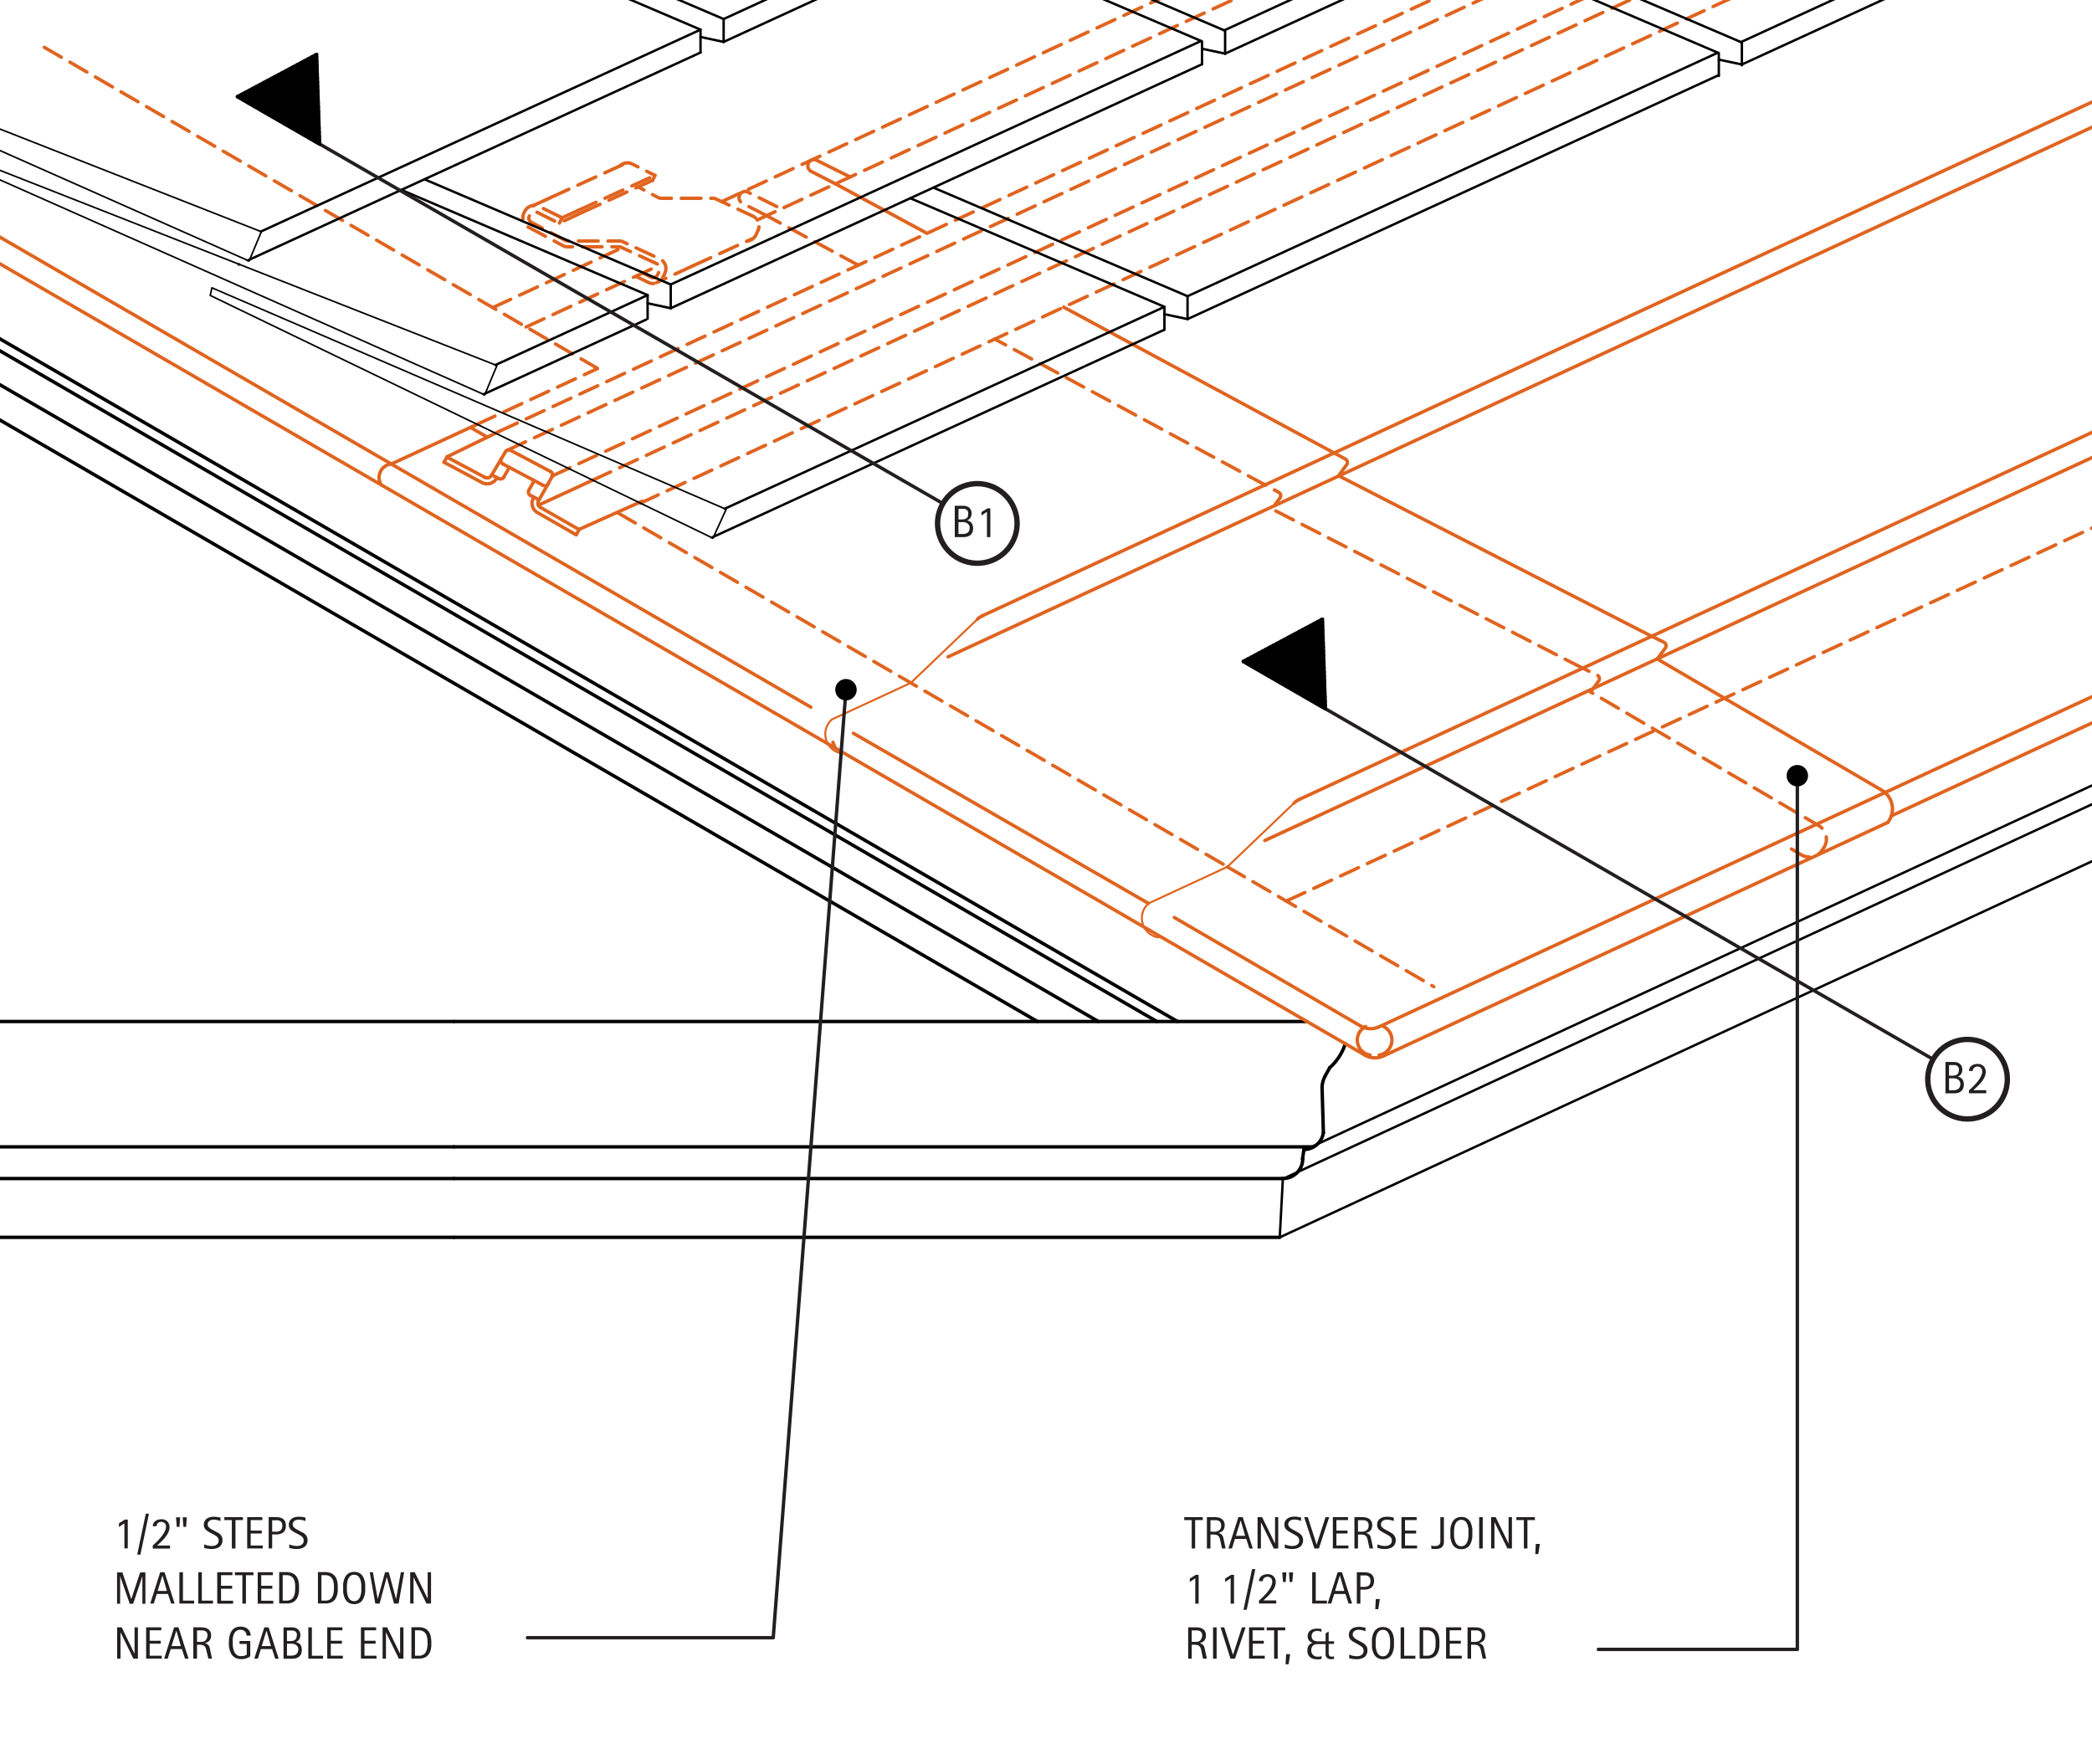 <svg id="8b6641b6-2f34-47d1-abb4-539e58f0052c" data-name="AXON-COPPER" xmlns="http://www.w3.org/2000/svg" viewBox="0 0 435.35 367.16"><defs><style>.\35 5995d81-43b7-41e7-ad0a-c04eeacd3abe,.\35 65abc48-16b5-44b2-9b31-e92318f30322,.\37 e878058-8258-4381-b96e-91e2853b7400,.\39 79c7d0a-2a37-4d4f-94f6-99ff94b43d75,.\39 e2a449a-f536-4bc6-87a7-e2150f40ee66,.d676afb8-1ec0-41c5-b378-24ef05f08906,.ddf10b22-bd41-482d-a4c4-2fbcbc577960,.e8d5ac72-2a49-4012-930a-91abdd8285b2,.f2018e61-2544-4533-9e15-e258144dccaf{fill:none;stroke-linecap:round;stroke-linejoin:round;}.\35 65abc48-16b5-44b2-9b31-e92318f30322,.\39 79c7d0a-2a37-4d4f-94f6-99ff94b43d75,.d676afb8-1ec0-41c5-b378-24ef05f08906{stroke:#df6420;}.\35 65abc48-16b5-44b2-9b31-e92318f30322,.\37 e878058-8258-4381-b96e-91e2853b7400,.d676afb8-1ec0-41c5-b378-24ef05f08906,.ddf10b22-bd41-482d-a4c4-2fbcbc577960{stroke-width:0.71px;}.\35 65abc48-16b5-44b2-9b31-e92318f30322{stroke-dasharray:4.1 2.05;}.\35 5995d81-43b7-41e7-ad0a-c04eeacd3abe,.\37 e878058-8258-4381-b96e-91e2853b7400,.\39 e2a449a-f536-4bc6-87a7-e2150f40ee66,.f2018e61-2544-4533-9e15-e258144dccaf{stroke:#000;}.f2018e61-2544-4533-9e15-e258144dccaf{stroke-width:0.33px;}.\39 e2a449a-f536-4bc6-87a7-e2150f40ee66{stroke-width:0.5px;}.\39 79c7d0a-2a37-4d4f-94f6-99ff94b43d75{stroke-width:0.41px;}.\32 3b8c236-8ff1-4917-bbd5-afcf4589295c{fill:#231f20;}.ddf10b22-bd41-482d-a4c4-2fbcbc577960,.e8d5ac72-2a49-4012-930a-91abdd8285b2{stroke:#231f20;}.e8d5ac72-2a49-4012-930a-91abdd8285b2{stroke-width:1.12px;}.\35 5995d81-43b7-41e7-ad0a-c04eeacd3abe{stroke-width:2.23px;}</style></defs><title>flashing-eave-snow.A.gable-detail</title><g id="28eec373-6737-4a6b-8d42-740eecc786e0" data-name="LINE"><line class="d676afb8-1ec0-41c5-b378-24ef05f08906" x1="116.97" y1="45.32" x2="116.42" y2="46.42"/></g><g id="7521859c-33c4-4dfd-91cc-c5db343c370e" data-name="LINE"><line class="d676afb8-1ec0-41c5-b378-24ef05f08906" x1="286.95" y1="213.69" x2="653.82" y2="43.84"/></g><g id="5883b38c-3f94-4130-ba9f-fec061ba2de7" data-name="LINE"><line class="d676afb8-1ec0-41c5-b378-24ef05f08906" x1="393.59" y1="169.78" x2="654.6" y2="48.94"/></g><g id="f4622f59-a652-463d-9ed7-9792b6ac82b0" data-name="LINE"><line class="d676afb8-1ec0-41c5-b378-24ef05f08906" x1="204.48" y1="128.12" x2="541.42" y2="-27.87"/></g><g id="d0c4405f-836e-43ea-9562-0ed68b7a1f97" data-name="LINE"><line class="d676afb8-1ec0-41c5-b378-24ef05f08906" x1="270.42" y1="166.34" x2="537.41" y2="42.73"/></g><g id="7d6c9488-b56b-4c4e-9cea-36e9f0b3fb02" data-name="LINE"><line class="565abc48-16b5-44b2-9b31-e92318f30322" x1="120.3" y1="43.8" x2="136.32" y2="36.49"/></g><g id="8eb3432d-e04b-4336-9453-2cbaed8da12e" data-name="LINE"><line class="565abc48-16b5-44b2-9b31-e92318f30322" x1="114.66" y1="41.08" x2="130.06" y2="34.05"/></g><g id="be61c7fe-a60b-4dff-9d6d-79f0495e9b17" data-name="LINE"><line class="565abc48-16b5-44b2-9b31-e92318f30322" x1="144.17" y1="55.33" x2="156.44" y2="49.73"/></g><g id="84eef02f-a15a-4c53-a36d-1ff4300e3dcf" data-name="LINE"><line class="565abc48-16b5-44b2-9b31-e92318f30322" x1="121.13" y1="44.21" x2="135.71" y2="37.56"/></g><g id="57a6bb5c-95a0-4c24-ac2d-3e87c7746f84" data-name="LWPOLYLINE"><path class="565abc48-16b5-44b2-9b31-e92318f30322" d="M129,34.52a2.25,2.25,0,0,1,2.56-.39l4.72,2.36"/></g><g id="cb8d4e25-76ad-4816-9664-e4eda6328ff0" data-name="LWPOLYLINE"><line class="d676afb8-1ec0-41c5-b378-24ef05f08906" x1="135.71" y1="37.56" x2="135.77" y2="37.59"/></g><g id="4d5d9f10-2868-4658-b5fd-e25256006a7f" data-name="LWPOLYLINE"><path class="565abc48-16b5-44b2-9b31-e92318f30322" d="M155.51,50.16a2.25,2.25,0,0,0,1.8-1.28l0.43-.91a2.25,2.25,0,0,0-1.08-3h0L149,41.41a1.64,1.64,0,0,0-.69-0.15H137.66a1.64,1.64,0,0,1-.77-0.19l-4.09-2.18"/></g><g id="8739ec43-865b-4f71-9ed6-ee6d783e04cc" data-name="LINE"><line class="d676afb8-1ec0-41c5-b378-24ef05f08906" x1="136.32" y1="36.49" x2="135.77" y2="37.59"/></g><g id="cb6749fb-8ac9-4849-bef5-9119e2e49073" data-name="LINE"><line class="565abc48-16b5-44b2-9b31-e92318f30322" x1="114.66" y1="41.08" x2="109.95" y2="43.26"/></g><g id="b9e6f68b-2ae2-4910-a5a1-d3b547f256eb" data-name="LINE"><line class="565abc48-16b5-44b2-9b31-e92318f30322" x1="120.3" y1="43.8" x2="116.97" y2="45.32"/></g><g id="b502c468-daee-4ccb-89b3-ade098512fa6" data-name="LINE"><line class="565abc48-16b5-44b2-9b31-e92318f30322" x1="121.13" y1="44.21" x2="116.42" y2="46.42"/></g><g id="27fd1e27-8000-4853-b805-481f3e8de1d9" data-name="LINE"><line class="565abc48-16b5-44b2-9b31-e92318f30322" x1="144.17" y1="55.33" x2="136.62" y2="58.81"/></g><g id="16a74b06-551e-49db-b359-de0bd4459de2" data-name="LINE"><line class="565abc48-16b5-44b2-9b31-e92318f30322" x1="102.55" y1="64.01" x2="129.49" y2="51.54"/></g><g id="656b4ba9-39c3-4f0f-b56b-b0a24c6bc745" data-name="LINE"><line class="565abc48-16b5-44b2-9b31-e92318f30322" x1="109.49" y1="68.05" x2="137.17" y2="55.23"/></g><g id="3741253e-fc80-4219-a3b8-d1072410ff90" data-name="LINE"><line class="565abc48-16b5-44b2-9b31-e92318f30322" x1="267.82" y1="187.45" x2="600.06" y2="33.63"/></g><g id="8bc27b31-75a1-4be0-820b-e5d7a0b071a5" data-name="LINE"><line class="d676afb8-1ec0-41c5-b378-24ef05f08906" x1="287.86" y1="219.76" x2="392.86" y2="171.15"/></g><g id="5129d318-d4ca-4b64-8913-9c31101b3f87" data-name="LWPOLYLINE"><path class="565abc48-16b5-44b2-9b31-e92318f30322" d="M372.82,176.67l2,1.2a3.28,3.28,0,0,0,4.43-1l0.31-.47a3.28,3.28,0,0,0-1-4.54l-0.14-.09L331,144"/></g><g id="f94deb72-ca7e-40cc-a40b-00c03ba2cfa6" data-name="LINE"><line class="565abc48-16b5-44b2-9b31-e92318f30322" x1="103.93" y1="89.75" x2="435.35" y2="-63.68"/></g><g id="dbcbcef4-0feb-40aa-aa24-04b89d7a9476" data-name="LINE"><line class="565abc48-16b5-44b2-9b31-e92318f30322" x1="133.26" y1="104.71" x2="462.77" y2="-47.84"/></g><g id="c4097334-1d70-454f-91c6-1a2b454eefc7" data-name="LINE"><line class="565abc48-16b5-44b2-9b31-e92318f30322" x1="105.65" y1="93.66" x2="448.2" y2="-64.93"/></g><g id="c789c807-12a4-4550-b44e-e3fa5d538f1b" data-name="LINE"><line class="565abc48-16b5-44b2-9b31-e92318f30322" x1="114.88" y1="99.06" x2="457.44" y2="-59.54"/></g><g id="b37e3046-44ec-4b54-bb8c-f3a08ad01187" data-name="LINE"><line class="565abc48-16b5-44b2-9b31-e92318f30322" x1="123.35" y1="99.92" x2="454.23" y2="-53.27"/></g><g id="46fc45c5-44e9-4502-b284-9004d1636596" data-name="LINE"><line class="d676afb8-1ec0-41c5-b378-24ef05f08906" x1="133.6" y1="104.31" x2="120.54" y2="110.15"/></g><g id="42b7b758-d502-40ba-9e5f-c0cb92c05bb4" data-name="LINE"><line class="d676afb8-1ec0-41c5-b378-24ef05f08906" x1="123.35" y1="99.92" x2="112.04" y2="105.13"/></g><g id="f5a5aa7f-6a02-4d98-a39d-a4b314a77132" data-name="LINE"><line class="d676afb8-1ec0-41c5-b378-24ef05f08906" x1="103.93" y1="89.75" x2="93.06" y2="95.05"/></g><g id="b361ead4-3aa5-4b38-9981-9ed3abfcd927" data-name="LINE"><line class="d676afb8-1ec0-41c5-b378-24ef05f08906" x1="263.22" y1="174.91" x2="606.32" y2="16.07"/></g><g id="2bbd9809-453b-4141-9060-9f6e9e35a284" data-name="ARC"><path class="d676afb8-1ec0-41c5-b378-24ef05f08906" d="M270.42,166.34a4.1,4.1,0,0,0-1.11.76"/></g><g id="caf7a1b4-7002-4b47-9cee-eef8e77d009e" data-name="LINE"><line class="d676afb8-1ec0-41c5-b378-24ef05f08906" x1="197.29" y1="136.69" x2="540.38" y2="-22.15"/></g><g id="e3d38f13-a34b-41a9-97bf-25ab26cbe8f3" data-name="LINE"><line class="d676afb8-1ec0-41c5-b378-24ef05f08906" x1="173.33" y1="154.46" x2="173.75" y2="155.55"/></g><g id="d179d970-caed-4cbf-8690-6b554e4c34e0" data-name="ARC"><path class="d676afb8-1ec0-41c5-b378-24ef05f08906" d="M204.48,128.12a4.1,4.1,0,0,0-1.11.76"/></g><g id="20464ed7-6192-4ecf-96c0-c88fcb3a78b9" data-name="ARC"><path class="d676afb8-1ec0-41c5-b378-24ef05f08906" d="M284.19,213.62a3.16,3.16,0,0,0,.93,5.94"/></g><g id="f76d2ed4-b7d8-4e87-a03f-8e11ac829469" data-name="ARC"><path class="d676afb8-1ec0-41c5-b378-24ef05f08906" d="M283.17,213.52a4.1,4.1,0,0,0,3.78.17"/></g><g id="2164667b-4ad6-4f24-8574-0767196dced2" data-name="ARC"><path class="d676afb8-1ec0-41c5-b378-24ef05f08906" d="M284.08,219.59a4.1,4.1,0,0,0,3.78.17"/></g><g id="595bbe5d-a71d-4ff1-8fd0-202687ee7b41" data-name="LINE"><line class="565abc48-16b5-44b2-9b31-e92318f30322" x1="128.65" y1="106.77" x2="255.44" y2="180.36"/></g><g id="6c548e61-c14e-4588-ba35-99a7ae79792b" data-name="LINE"><line class="565abc48-16b5-44b2-9b31-e92318f30322" x1="97.9" y1="88.94" x2="101.41" y2="90.98"/></g><g id="dbb6b6f2-53d9-4636-86ce-16fa65cadf7e" data-name="LWPOLYLINE"><path class="d676afb8-1ec0-41c5-b378-24ef05f08906" d="M173.84,38.25l-5-2.57a1.3,1.3,0,0,1,.92-2.42l7.17,3.57"/></g><g id="98dc8fa6-6c48-4b8b-83c0-e934268ed70e" data-name="LWPOLYLINE"><line class="565abc48-16b5-44b2-9b31-e92318f30322" x1="178.6" y1="55.18" x2="159.52" y2="44.88"/></g><g id="84c195ae-f4ac-4fda-b299-efdcaced4574" data-name="LWPOLYLINE"><line class="d676afb8-1ec0-41c5-b378-24ef05f08906" x1="192.92" y1="48.56" x2="173.84" y2="38.25"/></g><g id="083b3e18-0b42-40ab-bd57-0ebb6811d2e3" data-name="LWPOLYLINE"><path class="565abc48-16b5-44b2-9b31-e92318f30322" d="M159.52,44.88l-5-2.57a1.3,1.3,0,0,1,.92-2.42l7.17,3.57"/></g><g id="4c0d1393-0543-4d70-a582-bfe036d32aa6" data-name="LWPOLYLINE"><path class="d676afb8-1ec0-41c5-b378-24ef05f08906" d="M343.71,132.41L278.56,99l1.67-2.27a0.82,0.82,0,0,0-.17-1.15l-0.13-.08L221.36,63.92"/></g><g id="b0a7f216-7886-40b5-b734-69368a241504" data-name="LWPOLYLINE"><path class="565abc48-16b5-44b2-9b31-e92318f30322" d="M329.36,139.05l-64.68-33.14,1.67-2.27a0.82,0.82,0,0,0-.17-1.15l-0.13-.08L207,70.55"/></g><g id="bef15da6-81d1-4c5d-aba4-1dd8afef6bf9" data-name="LINE"><line class="565abc48-16b5-44b2-9b31-e92318f30322" x1="255.41" y1="180.39" x2="298.39" y2="205.33"/></g><g id="6ad9a5e7-fb87-4532-abbe-f920c22fc7e9" data-name="LINE"><line class="565abc48-16b5-44b2-9b31-e92318f30322" x1="150.17" y1="41.97" x2="433.44" y2="-89.18"/></g><g id="633ff1b6-aeb5-4502-a072-9fb24aa32eff" data-name="LINE"><line class="565abc48-16b5-44b2-9b31-e92318f30322" x1="157.58" y1="45.78" x2="441.45" y2="-85.64"/></g><g id="74b2417f-c058-4b7f-8f14-fbf213224407" data-name="LWPOLYLINE"><path class="565abc48-16b5-44b2-9b31-e92318f30322" d="M132.29,57.49l2.64,1.28a2.25,2.25,0,0,0,3-1v0l0.43-.91a2.25,2.25,0,0,0-1.08-3h0l-7.66-3.55a1.64,1.64,0,0,0-.69-0.15H118.31a1.64,1.64,0,0,1-.77-0.19l-6.94-3.7a1,1,0,0,1-.43-1.37l0.16-.31a1,1,0,0,1,1.37-.45l4.72,2.36"/></g><g id="e57a8d76-6f12-4a09-a332-f41a84e20b4c" data-name="LWPOLYLINE"><path class="565abc48-16b5-44b2-9b31-e92318f30322" d="M133.73,56.82l1.74,0.85a1,1,0,0,0,1.37-.47h0l0.43-.91a1,1,0,0,0-.49-1.36h0l-7.42-3.43a1.64,1.64,0,0,0-.69-0.15H118a1.64,1.64,0,0,1-.77-0.19L110,47.29a2.25,2.25,0,0,1-.95-3l0.16-.31a2.25,2.25,0,0,1,3-1L117,45.32"/></g><g id="2cd81c8f-d354-42a2-abc6-481a49e688ea" data-name="LINE"><line class="565abc48-16b5-44b2-9b31-e92318f30322" x1="9.22" y1="9.85" x2="124.32" y2="76.65"/></g><g id="488061f8-8fcb-4f03-a284-15ebb439d5cc" data-name="LINE"><line class="d676afb8-1ec0-41c5-b378-24ef05f08906" x1="81.43" y1="96.56" x2="99.29" y2="88.3"/></g><g id="f55eb5e1-34e6-4f3f-a54e-9587105fc814" data-name="ARC"><path class="d676afb8-1ec0-41c5-b378-24ef05f08906" d="M81.43,96.56a2.81,2.81,0,0,0-2.07,4.36"/></g><g id="9aa1cc3a-8af7-402b-b6a9-55bfdde6c9e6" data-name="LINE"><line class="565abc48-16b5-44b2-9b31-e92318f30322" x1="99.29" y1="88.3" x2="124.32" y2="76.71"/></g><g id="bfeb6d21-1cfe-4716-b980-8cb2804aee5a" data-name="LWPOLYLINE"><path class="565abc48-16b5-44b2-9b31-e92318f30322" d="M331,144l0,0,1.67-2.27a0.82,0.82,0,0,0-.17-1.15l-0.13-.08-3-1.45"/></g><g id="042cc88c-48df-475e-a591-08bbfb2b4469" data-name="LWPOLYLINE"><path class="d676afb8-1ec0-41c5-b378-24ef05f08906" d="M344.88,137.14l0,0,1.67-2.27a0.82,0.82,0,0,0-.17-1.15l-0.13-.08-2.51-1.22"/></g><g id="191de3df-cda3-460c-8bb5-f619c3988998" data-name="LWPOLYLINE"><path class="d676afb8-1ec0-41c5-b378-24ef05f08906" d="M392.86,171.15l0.23-.35a4.51,4.51,0,0,0-1.31-6.24l-0.19-.12-46.74-27.33"/></g><g id="9992a403-5815-4a52-bc83-88414a5a1584" data-name="LWPOLYLINE"><polygon class="f2018e61-2544-4533-9e15-e258144dccaf" points="43.75 61.48 148.37 112 151.11 105.99 44.1 59.89 43.75 61.48"/></g><g id="f4fdbaa4-db82-482f-aa20-aef4664a28b8" data-name="LWPOLYLINE"><polygon class="f2018e61-2544-4533-9e15-e258144dccaf" points="-5.34 35.07 100.87 82.17 103.41 76.07 -5.05 33.47 -5.34 35.07"/></g><g id="892e0dd9-39b3-44cc-85f1-67ccf899114e" data-name="LWPOLYLINE"><polygon class="f2018e61-2544-4533-9e15-e258144dccaf" points="-54.38 7.22 51.84 54.32 54.38 48.22 -54.08 5.62 -54.38 7.22"/></g><g id="10392d3a-040c-4daa-a863-d0b95706de91" data-name="LINE"><line class="7e878058-8258-4381-b96e-91e2853b7400" x1="271.07" y1="241.15" x2="271.07" y2="241.12"/></g><g id="56ab282d-d7e1-4dd9-84a5-38aa6728d697" data-name="LINE"><line class="7e878058-8258-4381-b96e-91e2853b7400" x1="271.07" y1="241.12" x2="271.35" y2="239.21"/></g><g id="6b02b640-31c6-427c-8c53-fb4f845ca52a" data-name="ARC"><path class="7e878058-8258-4381-b96e-91e2853b7400" d="M271.35,239.21a4.1,4.1,0,0,0,4.05-3.5"/></g><g id="5865a448-fdbb-4467-b582-08a0fc7de219" data-name="LINE"><line class="7e878058-8258-4381-b96e-91e2853b7400" x1="275.4" y1="235.71" x2="275.13" y2="226.47"/></g><g id="f0c19e48-23c5-4936-a5f8-ead6aea436c6" data-name="ARC"><path class="7e878058-8258-4381-b96e-91e2853b7400" d="M275.74,224a4.92,4.92,0,0,0-.61,2.52"/></g><g id="03959b78-321b-408e-82da-cc4d0772c650" data-name="LINE"><line class="7e878058-8258-4381-b96e-91e2853b7400" x1="275.74" y1="223.95" x2="276.72" y2="222.19"/></g><g id="ff4210bb-868a-4553-8e8f-0550bc76c93f" data-name="ARC"><path class="7e878058-8258-4381-b96e-91e2853b7400" d="M276.72,222.19a11.21,11.21,0,0,0,3.24-5"/></g><g id="d7a1d79d-f160-47f5-b126-b9f72797e078" data-name="LINE"><line class="7e878058-8258-4381-b96e-91e2853b7400" x1="266.84" y1="245.25" x2="266.97" y2="245.25"/></g><g id="cb8a721d-37b2-4e4c-b5b3-ee8d1d4c8bb3" data-name="ARC"><path class="7e878058-8258-4381-b96e-91e2853b7400" d="M267,245.25a4.1,4.1,0,0,0,4.1-4.1"/></g><g id="092cce8d-ef12-4f39-9d88-18eb420d2f2f" data-name="LINE"><line class="7e878058-8258-4381-b96e-91e2853b7400" x1="266.84" y1="245.25" x2="94.49" y2="245.25"/></g><g id="2fd469fe-24b9-49d5-ada7-de34991978c7" data-name="LINE"><line class="7e878058-8258-4381-b96e-91e2853b7400" x1="266.32" y1="257.49" x2="94.49" y2="257.49"/></g><g id="ebf11469-b12b-4496-8413-aaa295379486" data-name="LINE"><line class="7e878058-8258-4381-b96e-91e2853b7400" x1="272.9" y1="238.66" x2="94.49" y2="238.66"/></g><g id="0ac596f8-e9d8-43aa-9497-73a8738318db" data-name="LINE"><line class="7e878058-8258-4381-b96e-91e2853b7400" x1="271.97" y1="212.57" x2="94.49" y2="212.57"/></g><g id="f4061f43-817d-49d0-bfbc-468874686bd3" data-name="LINE"><line class="7e878058-8258-4381-b96e-91e2853b7400" x1="245.04" y1="212.57" x2="-88.84" y2="19.02"/></g><g id="97ed733c-2daa-49a7-a22c-e3553bd956d3" data-name="LINE"><line class="7e878058-8258-4381-b96e-91e2853b7400" x1="240.75" y1="212.57" x2="-93.14" y2="19.02"/></g><g id="c39eacb3-0de1-4d6e-b70e-dcfbbe5f0121" data-name="LINE"><line class="7e878058-8258-4381-b96e-91e2853b7400" x1="228.56" y1="212.57" x2="-105.32" y2="19.02"/></g><g id="27472df3-b1d9-4e5e-bf5a-513f79b15be4" data-name="LINE"><line class="7e878058-8258-4381-b96e-91e2853b7400" x1="215.89" y1="212.57" x2="-117.99" y2="19.02"/></g><g id="236c1b16-91ca-4f4c-9f9f-01fe087dd5e2" data-name="LINE"><line class="7e878058-8258-4381-b96e-91e2853b7400" x1="94.49" y1="212.57" x2="-137.56" y2="212.57"/></g><g id="19af8033-947c-4f1f-9d0e-d4e0b9ce69cf" data-name="LINE"><line class="7e878058-8258-4381-b96e-91e2853b7400" x1="94.49" y1="238.66" x2="-137.56" y2="238.66"/></g><g id="d259eff2-88aa-48cb-8f78-7776640b8e95" data-name="LINE"><line class="7e878058-8258-4381-b96e-91e2853b7400" x1="94.49" y1="245.25" x2="-137.56" y2="245.25"/></g><g id="592f90b0-a124-4c75-991d-55d4f106dd99" data-name="LINE"><line class="7e878058-8258-4381-b96e-91e2853b7400" x1="94.49" y1="257.49" x2="-137.56" y2="257.49"/></g><g id="8f71edbb-198b-4497-a0cf-5571eb847633" data-name="LINE"><line class="9e2a449a-f536-4bc6-87a7-e2150f40ee66" x1="150.83" y1="105.86" x2="242.32" y2="63.85"/></g><g id="5b080763-9c98-4ef1-88d8-5162595aee7f" data-name="LINE"><line class="9e2a449a-f536-4bc6-87a7-e2150f40ee66" x1="148.11" y1="111.87" x2="242.32" y2="68.61"/></g><g id="67754fa7-6e36-473d-a0df-b25d848963ad" data-name="LINE"><line class="9e2a449a-f536-4bc6-87a7-e2150f40ee66" x1="103.11" y1="75.95" x2="134.77" y2="61.41"/></g><g id="0df2dd9a-e4f1-4664-b793-73817e57d395" data-name="LINE"><line class="9e2a449a-f536-4bc6-87a7-e2150f40ee66" x1="100.61" y1="82.06" x2="134.45" y2="66.52"/></g><g id="961a217c-858c-4bf1-8227-779fe7df1c33" data-name="LINE"><line class="9e2a449a-f536-4bc6-87a7-e2150f40ee66" x1="247.13" y1="66.4" x2="357.68" y2="15.63"/></g><g id="04a98c98-594d-4327-85a4-94cdb2b1ff2c" data-name="LINE"><line class="9e2a449a-f536-4bc6-87a7-e2150f40ee66" x1="247.13" y1="61.64" x2="357.49" y2="10.96"/></g><g id="37591156-d571-4699-a50d-55807d9e0d6f" data-name="LINE"><line class="9e2a449a-f536-4bc6-87a7-e2150f40ee66" x1="139.58" y1="64.14" x2="250.14" y2="13.37"/></g><g id="cc2bb79a-b8f6-4259-a9cb-d4733350bd8f" data-name="LINE"><line class="9e2a449a-f536-4bc6-87a7-e2150f40ee66" x1="139.58" y1="59.2" x2="249.94" y2="8.53"/></g><g id="cbffd28b-eea5-44ff-9bc3-6d32e82cf0fe" data-name="LWPOLYLINE"><polyline class="9e2a449a-f536-4bc6-87a7-e2150f40ee66" points="247.13 66.4 247.13 61.64 194.24 39.04"/></g><g id="1a104988-34ee-4042-8b0e-efbf1eeb799b" data-name="LWPOLYLINE"><polyline class="9e2a449a-f536-4bc6-87a7-e2150f40ee66" points="242.32 68.61 242.32 63.85 189.43 41.25"/></g><g id="f5331c0a-d6cc-4bdb-b612-1c1731a6b623" data-name="LINE"><line class="9e2a449a-f536-4bc6-87a7-e2150f40ee66" x1="254.75" y1="6.32" x2="365.11" y2="-44.36"/></g><g id="4ddf99fc-5ef4-4401-b382-1075ed23e033" data-name="LINE"><line class="9e2a449a-f536-4bc6-87a7-e2150f40ee66" x1="254.95" y1="11.16" x2="365.31" y2="-39.51"/></g><g id="a4b6a8c8-ccc9-441a-8331-8b4c3b7d284c" data-name="LWPOLYLINE"><polyline class="9e2a449a-f536-4bc6-87a7-e2150f40ee66" points="357.69 15.81 357.69 11.05 304.8 -11.55"/></g><g id="3079d78b-1758-4a7d-a6fa-10c9c8b0e4d8" data-name="LWPOLYLINE"><polyline class="9e2a449a-f536-4bc6-87a7-e2150f40ee66" points="362.49 13.6 362.49 8.84 309.61 -13.76"/></g><g id="bc5d8b42-a93a-4fb4-91cc-abdefecbf530" data-name="LINE"><line class="9e2a449a-f536-4bc6-87a7-e2150f40ee66" x1="362.29" y1="8.76" x2="453" y2="-32.9"/></g><g id="7834d057-c102-474e-9bb1-aa1131a2ffcf" data-name="LINE"><line class="9e2a449a-f536-4bc6-87a7-e2150f40ee66" x1="362.49" y1="13.42" x2="450.26" y2="-26.88"/></g><g id="8eeb3802-8157-4ffe-b32f-17bbf675abde" data-name="LINE"><line class="9e2a449a-f536-4bc6-87a7-e2150f40ee66" x1="54.29" y1="48.18" x2="145.78" y2="6.17"/></g><g id="88279dd9-d160-4e71-818d-9ba64a8ef657" data-name="LINE"><line class="9e2a449a-f536-4bc6-87a7-e2150f40ee66" x1="49.66" y1="55.07" x2="49.79" y2="55.01"/></g><g id="b8b36803-4392-4e9b-a478-76552b418563" data-name="LWPOLYLINE"><polyline class="9e2a449a-f536-4bc6-87a7-e2150f40ee66" points="145.78 10.93 145.78 6.17 92.89 -16.43"/></g><g id="04aa65b0-02aa-4b8d-bfe8-19565705f34d" data-name="LWPOLYLINE"><polyline class="9e2a449a-f536-4bc6-87a7-e2150f40ee66" points="150.59 8.72 150.59 3.96 97.7 -18.64"/></g><g id="59194055-451c-4d3b-b52f-a934d1bc7204" data-name="LINE"><line class="9e2a449a-f536-4bc6-87a7-e2150f40ee66" x1="150.59" y1="8.72" x2="261.15" y2="-42.05"/></g><g id="758084dd-79ea-48fc-90a0-9daf46e9513b" data-name="LINE"><line class="9e2a449a-f536-4bc6-87a7-e2150f40ee66" x1="150.59" y1="3.96" x2="260.95" y2="-46.72"/></g><g id="ed6a5ad6-3d07-478b-a9d3-974c9eec9396" data-name="LWPOLYLINE"><polyline class="9e2a449a-f536-4bc6-87a7-e2150f40ee66" points="139.58 64.14 139.58 59.2 88.33 37.31"/></g><g id="d90cfd10-10b3-4196-b98f-09c30869bf19" data-name="LWPOLYLINE"><polyline class="9e2a449a-f536-4bc6-87a7-e2150f40ee66" points="134.77 66.35 134.77 61.41 83.52 39.52"/></g><g id="ec1144fc-e01f-4777-afd4-d495a2b83472" data-name="LWPOLYLINE"><polyline class="9e2a449a-f536-4bc6-87a7-e2150f40ee66" points="250.14 13.37 250.14 8.61 198.69 -13.37"/></g><g id="053e2e6d-cb38-46df-aaaf-f455af1ee7ba" data-name="LWPOLYLINE"><polyline class="9e2a449a-f536-4bc6-87a7-e2150f40ee66" points="254.95 11.16 254.95 6.4 203.5 -15.58"/></g><g id="219de2fe-3b48-43ee-8798-a5200591b272" data-name="LINE"><line class="9e2a449a-f536-4bc6-87a7-e2150f40ee66" x1="362.49" y1="13.42" x2="357.68" y2="12.4"/></g><g id="f85cc425-3a31-47a9-b498-6b409e8a2769" data-name="LINE"><line class="9e2a449a-f536-4bc6-87a7-e2150f40ee66" x1="254.95" y1="11.16" x2="250.14" y2="10.14"/></g><g id="bc483fee-2eac-47e0-a4cd-cabadeb59334" data-name="LINE"><line class="9e2a449a-f536-4bc6-87a7-e2150f40ee66" x1="247.13" y1="66.4" x2="242.32" y2="65.38"/></g><g id="8681353f-3366-48c4-a468-de70424e10a2" data-name="LINE"><line class="9e2a449a-f536-4bc6-87a7-e2150f40ee66" x1="150.59" y1="8.72" x2="145.78" y2="7.69"/></g><g id="e4eb4d54-0ff3-41c6-b306-47d9ee95720c" data-name="LINE"><line class="9e2a449a-f536-4bc6-87a7-e2150f40ee66" x1="139.58" y1="64.14" x2="134.77" y2="63.11"/></g><g id="c393bbe1-3e09-4ddc-8305-de54b4d70fd8" data-name="LINE"><line class="9e2a449a-f536-4bc6-87a7-e2150f40ee66" x1="266.32" y1="257.49" x2="630.59" y2="88.84"/></g><g id="d7907e79-7b93-4a88-8a9e-cb96001a78e7" data-name="LINE"><line class="9e2a449a-f536-4bc6-87a7-e2150f40ee66" x1="272.9" y1="238.66" x2="637.17" y2="70.01"/></g><g id="d0ae4944-80f6-4c9d-bfef-f72a0c862354" data-name="LINE"><line class="9e2a449a-f536-4bc6-87a7-e2150f40ee66" x1="266.8" y1="245.4" x2="631.07" y2="76.76"/></g><g id="bbfe1dc9-4033-4268-9c2d-9b78514beaf4" data-name="LINE"><line class="9e2a449a-f536-4bc6-87a7-e2150f40ee66" x1="51.56" y1="54.19" x2="145.78" y2="10.93"/></g><g id="19677cc0-1923-4fd1-92b7-a6c5991040a8" data-name="LINE"><line class="9e2a449a-f536-4bc6-87a7-e2150f40ee66" x1="266.97" y1="245.25" x2="266.32" y2="257.49"/></g><g id="b5dc6c07-f887-491c-802c-ebcad3807a88" data-name="LINE"><line class="d676afb8-1ec0-41c5-b378-24ef05f08906" x1="-70.85" y1="13.84" x2="284.08" y2="219.59"/></g><g id="8f76514b-66c0-4fe6-90df-3369999c5434" data-name="LINE"><line class="d676afb8-1ec0-41c5-b378-24ef05f08906" x1="-69.41" y1="9.13" x2="168.73" y2="147.16"/></g><g id="06aa915d-f476-47ab-b1ca-9bcbd1fe587d" data-name="LINE"><line class="d676afb8-1ec0-41c5-b378-24ef05f08906" x1="244.38" y1="190.93" x2="283.17" y2="213.52"/></g><g id="5c0035cb-9b9d-412b-a5a4-796fef6936fb" data-name="LINE"><line class="d676afb8-1ec0-41c5-b378-24ef05f08906" x1="177.6" y1="152.6" x2="238.99" y2="187.99"/></g><g id="d631b2a6-7a5d-42d5-85f8-5091796ea971" data-name="LINE"><line class="d676afb8-1ec0-41c5-b378-24ef05f08906" x1="92.98" y1="95.11" x2="100.89" y2="99.33"/></g><g id="4c1d4c17-0d66-4180-a5e3-a222ae17f41c" data-name="ARC"><path class="d676afb8-1ec0-41c5-b378-24ef05f08906" d="M100.89,99.33a1,1,0,0,0,1.36-.38"/></g><g id="9a91ed82-4405-4f6d-9040-f42776dced82" data-name="LINE"><line class="d676afb8-1ec0-41c5-b378-24ef05f08906" x1="104.35" y1="95.42" x2="105.18" y2="94.03"/></g><g id="2885c5b2-6674-4864-99f4-60a7e10307d8" data-name="LINE"><line class="d676afb8-1ec0-41c5-b378-24ef05f08906" x1="106.27" y1="93.72" x2="114.54" y2="98.11"/></g><g id="5f258914-2ff8-4dd0-9221-e3b62e59b49e" data-name="LINE"><line class="d676afb8-1ec0-41c5-b378-24ef05f08906" x1="114.87" y1="99.23" x2="114.08" y2="100.64"/></g><g id="b903af2d-78d1-4d7d-a7cd-2d0850bd763d" data-name="ARC"><path class="d676afb8-1ec0-41c5-b378-24ef05f08906" d="M112.08,104.2a1,1,0,0,0,.38,1.39"/></g><g id="e45737ed-b4d1-43a0-bd37-c2f5a2dd0c18" data-name="LINE"><line class="d676afb8-1ec0-41c5-b378-24ef05f08906" x1="112.47" y1="105.6" x2="120.52" y2="110.21"/></g><g id="92000d5b-8f4f-46dd-91ad-6b442bfc112b" data-name="LINE"><line class="d676afb8-1ec0-41c5-b378-24ef05f08906" x1="104.67" y1="96.56" x2="112.98" y2="100.97"/></g><g id="ca5552ef-8453-43a3-ba8e-fa48c43771b5" data-name="ARC"><path class="d676afb8-1ec0-41c5-b378-24ef05f08906" d="M114.87,99.23a0.82,0.82,0,0,0-.31-1.12h0"/></g><g id="5f4e5c82-a731-417d-b457-892276d6f9e0" data-name="ARC"><path class="d676afb8-1ec0-41c5-b378-24ef05f08906" d="M106.27,93.72a0.82,0.82,0,0,0-1.09.31"/></g><g id="3b64f9d6-d91a-43b1-ba4c-a45db00eaa30" data-name="ARC"><path class="d676afb8-1ec0-41c5-b378-24ef05f08906" d="M104.35,95.42a0.82,0.82,0,0,0,.29,1.12l0,0"/></g><g id="9bb9d855-0790-464f-bdcc-0864a842f81f" data-name="ARC"><path class="d676afb8-1ec0-41c5-b378-24ef05f08906" d="M113,101a0.82,0.82,0,0,0,1.1-.32"/></g><g id="54eadc66-17b1-473b-af1d-c6e7d4c6d0f9" data-name="LINE"><line class="d676afb8-1ec0-41c5-b378-24ef05f08906" x1="102.26" y1="98.95" x2="104.35" y2="95.42"/></g><g id="bfae5af7-c311-45d9-a580-b28e3c4d7169" data-name="LINE"><line class="d676afb8-1ec0-41c5-b378-24ef05f08906" x1="112.08" y1="104.2" x2="114.08" y2="100.64"/></g><g id="b74fea70-096a-4139-8cb8-0536ebfcb181" data-name="LINE"><line class="d676afb8-1ec0-41c5-b378-24ef05f08906" x1="102.33" y1="98.82" x2="103.77" y2="99.58"/></g><g id="5d119923-4391-41f2-8460-e5af0e112965" data-name="LWPOLYLINE"><path class="d676afb8-1ec0-41c5-b378-24ef05f08906" d="M92.4,96.19l7.91,4.23a2.25,2.25,0,0,0,3-.84l0.11-.18"/></g><g id="f36cb0f4-b4da-40d1-91f7-455db31587dd" data-name="LWPOLYLINE"><path class="d676afb8-1ec0-41c5-b378-24ef05f08906" d="M111.09,103.46l-0.08.15a2.25,2.25,0,0,0,.84,3.06l8.05,4.62"/></g><g id="9f495c2f-64b1-4da7-bb64-c5c65a9998ad" data-name="LINE"><line class="d676afb8-1ec0-41c5-b378-24ef05f08906" x1="110.08" y1="101.97" x2="111.18" y2="100.01"/></g><g id="1a3db4e2-ec22-41ed-8b50-e2bd1e263978" data-name="LINE"><line class="d676afb8-1ec0-41c5-b378-24ef05f08906" x1="104.86" y1="99.26" x2="105.98" y2="97.26"/></g><g id="ba519e7b-a16f-4959-98aa-bcdfb729fe58" data-name="LINE"><line class="d676afb8-1ec0-41c5-b378-24ef05f08906" x1="110.41" y1="103.09" x2="112.18" y2="104.03"/></g><g id="9c380275-6586-4235-a3cb-0d2164ea6690" data-name="ARC"><path class="d676afb8-1ec0-41c5-b378-24ef05f08906" d="M103.77,99.58a0.82,0.82,0,0,0,1.1-.32"/></g><g id="edc21329-3d0e-4eb5-821f-b83af71dffbf" data-name="ARC"><path class="d676afb8-1ec0-41c5-b378-24ef05f08906" d="M110.08,102a0.82,0.82,0,0,0,.31,1.12h0"/></g><g id="9750c213-8bba-4ba3-8079-ea060735e424" data-name="LINE"><line class="d676afb8-1ec0-41c5-b378-24ef05f08906" x1="120.52" y1="110.21" x2="119.91" y2="111.28"/></g><g id="511f7688-04ef-4ccb-bbe3-99d4ad6dbad6" data-name="LINE"><line class="d676afb8-1ec0-41c5-b378-24ef05f08906" x1="93.06" y1="95.05" x2="92.4" y2="96.19"/></g><g id="aacdb222-8648-444a-947f-db319c187042" data-name="ARC"><path class="d676afb8-1ec0-41c5-b378-24ef05f08906" d="M287,219.56a3.16,3.16,0,0,0,.93-5.94"/></g><g id="f1aa0bdf-81ff-4134-b29a-43f1be384709" data-name="LWPOLYLINE"><line class="979c7d0a-2a37-4d4f-94f6-99ff94b43d75" x1="203.37" y1="128.88" x2="189.54" y2="142.11"/></g><g id="a773acab-97c1-48f0-a63a-f8e91167b369" data-name="LWPOLYLINE"><path class="979c7d0a-2a37-4d4f-94f6-99ff94b43d75" d="M175.18,156.79a4.08,4.08,0,0,1-2.06-7.08l16.42-7.6"/></g><g id="493905ff-38c0-42c1-bc2e-369ba910d691" data-name="LWPOLYLINE"><path class="979c7d0a-2a37-4d4f-94f6-99ff94b43d75" d="M269.31,167.1l-13.9,13.29L239,188a4.08,4.08,0,0,0,2.06,7.08"/></g><g id="47ada072-8c4b-4815-8d24-0189fd5dd1f9" data-name="TEXT"><path class="23b8c236-8ff1-4917-bbd5-afcf4589295c" d="M250.36,345.17l-0.32-1.5a6,6,0,0,0-.15-0.6,1.28,1.28,0,0,0-.23-0.44,0.93,0.93,0,0,0-.39-0.27,1.8,1.8,0,0,0-.63-0.09H248v2.9h-0.74v-6.52h1.62a3.57,3.57,0,0,1,.78.08,1.93,1.93,0,0,1,.66.27,1.43,1.43,0,0,1,.46.51,1.58,1.58,0,0,1,.18.78,2.14,2.14,0,0,1-.08.63,1.31,1.31,0,0,1-.25.47,1.41,1.41,0,0,1-.41.33,2.51,2.51,0,0,1-.58.22v0a1.74,1.74,0,0,1,.52.21,1.06,1.06,0,0,1,.31.3,1.4,1.4,0,0,1,.18.4q0.06,0.23.12,0.52l0.38,1.79h-0.74Zm-0.18-4.8a1.17,1.17,0,0,0-.14-0.63,0.87,0.87,0,0,0-.38-0.33,1.56,1.56,0,0,0-.54-0.13l-0.61,0H248v2.39h0.41a4.48,4.48,0,0,0,.66,0,1.76,1.76,0,0,0,.58-0.19A1.11,1.11,0,0,0,250,341,1.21,1.21,0,0,0,250.18,340.38Z"/><path class="23b8c236-8ff1-4917-bbd5-afcf4589295c" d="M252.44,345.17v-6.52h0.74v6.52h-0.74Z"/><path class="23b8c236-8ff1-4917-bbd5-afcf4589295c" d="M257,345.17h-0.93L254,338.66h0.76l1.83,5.72h0l1.86-5.72h0.76Z"/><path class="23b8c236-8ff1-4917-bbd5-afcf4589295c" d="M259.93,345.17v-6.52h3.16v0.61h-2.42v2.18H263v0.61h-2.31v2.5h2.51v0.61h-3.24Z"/><path class="23b8c236-8ff1-4917-bbd5-afcf4589295c" d="M265.89,339.27v5.91h-0.74v-5.91H263.6v-0.61h3.86v0.61h-1.56Z"/><path class="23b8c236-8ff1-4917-bbd5-afcf4589295c" d="M268.16,346.34h-0.63l0.12-2.11h0.84Z"/><path class="23b8c236-8ff1-4917-bbd5-afcf4589295c" d="M277.31,345.26l-0.32,0a1,1,0,0,1-1.13-1.12v-2h-1.73a1.21,1.21,0,0,0-.93.34,1.33,1.33,0,0,0-.32.94,1.51,1.51,0,0,0,.09.53,1.22,1.22,0,0,0,.26.42,1.13,1.13,0,0,0,.4.28,1.4,1.4,0,0,0,.53.1h0.24l0.21,0,0.2-.05,0.22-.07v0.58l-0.45.09a2.89,2.89,0,0,1-.46,0,3,3,0,0,1-.81-0.1,1.81,1.81,0,0,1-.65-0.32,1.46,1.46,0,0,1-.43-0.56,2,2,0,0,1-.16-0.82,2.36,2.36,0,0,1,.06-0.55,1.58,1.58,0,0,1,.2-0.48,1.37,1.37,0,0,1,.35-0.37,1.45,1.45,0,0,1,.5-0.24v0a1.55,1.55,0,0,1-.78-0.49,1.37,1.37,0,0,1-.27-0.88,1.49,1.49,0,0,1,.16-0.71,1.43,1.43,0,0,1,.42-0.49,1.8,1.8,0,0,1,.61-0.28,2.82,2.82,0,0,1,.71-0.09,2.68,2.68,0,0,1,.49,0L275,339v0.58a3,3,0,0,0-.45-0.14,2.11,2.11,0,0,0-.46-0.05,1.45,1.45,0,0,0-.45.07,1,1,0,0,0-.36.2,1,1,0,0,0-.24.33,1.1,1.1,0,0,0-.09.45,1.21,1.21,0,0,0,.1.52,0.92,0.92,0,0,0,.27.35,1.14,1.14,0,0,0,.41.19,2.12,2.12,0,0,0,.52.06h1.61v-1.65l0.64-.41v2.05h1.12v0.54H276.5V344a0.88,0.88,0,0,0,.15.55,0.63,0.63,0,0,0,.53.2,1.74,1.74,0,0,0,.43-0.06v0.53Z"/><path class="23b8c236-8ff1-4917-bbd5-afcf4589295c" d="M284.57,343.44a1.8,1.8,0,0,1-.19.87,1.58,1.58,0,0,1-.51.57,2.16,2.16,0,0,1-.73.31,3.9,3.9,0,0,1-.86.09,5,5,0,0,1-.76-0.06l-0.75-.14v-0.76a4.76,4.76,0,0,0,.78.25,3.64,3.64,0,0,0,.81.09,2.14,2.14,0,0,0,.52-0.06,1.37,1.37,0,0,0,.45-0.2,1,1,0,0,0,.32-0.34,1,1,0,0,0,.12-0.51,1.11,1.11,0,0,0-.09-0.47,1.13,1.13,0,0,0-.24-0.34,1.92,1.92,0,0,0-.35-0.26l-0.4-.24-0.58-.32-0.52-.3a2.41,2.41,0,0,1-.45-0.34,1.49,1.49,0,0,1-.32-0.44,1.43,1.43,0,0,1-.12-0.61,1.56,1.56,0,0,1,.18-0.78,1.51,1.51,0,0,1,.47-0.52,2,2,0,0,1,.67-0.29,3.38,3.38,0,0,1,.78-0.09,4.49,4.49,0,0,1,.68.05l0.68,0.12v0.73a4,4,0,0,0-.7-0.21,3.6,3.6,0,0,0-.73-0.08,1.8,1.8,0,0,0-.46.06,1.24,1.24,0,0,0-.39.18,0.9,0.9,0,0,0-.28.31,0.92,0.92,0,0,0-.1.45,0.74,0.74,0,0,0,.11.4,1.28,1.28,0,0,0,.27.31,2.3,2.3,0,0,0,.35.25l0.36,0.2,0.61,0.33,0.54,0.32a2.11,2.11,0,0,1,.44.37,1.6,1.6,0,0,1,.3.48A1.68,1.68,0,0,1,284.57,343.44Z"/><path class="23b8c236-8ff1-4917-bbd5-afcf4589295c" d="M290.09,341.9q0,0.39,0,.79a5,5,0,0,1-.14.78,3.5,3.5,0,0,1-.27.71,2.08,2.08,0,0,1-.43.58,1.91,1.91,0,0,1-.62.39,2.5,2.5,0,0,1-1.67,0,1.92,1.92,0,0,1-.62-0.39,2.11,2.11,0,0,1-.43-0.57,3.53,3.53,0,0,1-.27-0.7,4.84,4.84,0,0,1-.14-0.77c0-.27,0-0.53,0-0.79s0-.53,0-0.79a4.78,4.78,0,0,1,.14-0.77,3.51,3.51,0,0,1,.27-0.7,2.09,2.09,0,0,1,.43-0.57,1.89,1.89,0,0,1,.62-0.38,2.3,2.3,0,0,1,.84-0.14,2.26,2.26,0,0,1,.83.14,1.92,1.92,0,0,1,.62.38,2.07,2.07,0,0,1,.43.57,3.37,3.37,0,0,1,.27.7,4.89,4.89,0,0,1,.14.77Q290.09,341.52,290.09,341.9Zm-0.8,0c0-.17,0-0.35,0-0.56a4.72,4.72,0,0,0-.07-0.6,3.68,3.68,0,0,0-.16-0.59,1.86,1.86,0,0,0-.27-0.5,1.19,1.19,0,0,0-1-.48,1.24,1.24,0,0,0-.59.13,1.27,1.27,0,0,0-.42.35,1.81,1.81,0,0,0-.27.5,3.79,3.79,0,0,0-.16.59,4.72,4.72,0,0,0-.07.6c0,0.2,0,.39,0,0.56s0,0.36,0,.56a4.85,4.85,0,0,0,.07.61,3.9,3.9,0,0,0,.16.6,1.83,1.83,0,0,0,.27.51,1.28,1.28,0,0,0,.42.36,1.36,1.36,0,0,0,1.18,0,1.24,1.24,0,0,0,.41-0.36,1.93,1.93,0,0,0,.27-0.51,3.77,3.77,0,0,0,.16-0.6,4.94,4.94,0,0,0,.07-0.61C289.28,342.25,289.29,342.07,289.29,341.9Z"/><path class="23b8c236-8ff1-4917-bbd5-afcf4589295c" d="M291.47,345.17v-6.52h0.74v5.91h2.33v0.61h-3.07Z"/><path class="23b8c236-8ff1-4917-bbd5-afcf4589295c" d="M299.55,341.89q0,0.31,0,.63a4.88,4.88,0,0,1-.09.63,3.68,3.68,0,0,1-.17.59,2.29,2.29,0,0,1-.28.52,2.13,2.13,0,0,1-.42.43,1.92,1.92,0,0,1-.57.3,2.84,2.84,0,0,1-.67.15q-0.34,0-.69,0h-1.23v-6.52h1.47a3.06,3.06,0,0,1,1.3.24,2,2,0,0,1,.82.67,2.7,2.7,0,0,1,.43,1A6.48,6.48,0,0,1,299.55,341.89Zm-0.8,0c0-.15,0-0.31,0-0.48a4.47,4.47,0,0,0-.05-0.5,3.45,3.45,0,0,0-.11-0.48,2,2,0,0,0-.2-0.44,1.46,1.46,0,0,0-.31-0.36,1.47,1.47,0,0,0-.44-0.25,2.07,2.07,0,0,0-.52-0.12l-0.54,0h-0.42v5.29h0.5a5,5,0,0,0,.56,0,1.82,1.82,0,0,0,.54-0.15,1.3,1.3,0,0,0,.54-0.44,2.12,2.12,0,0,0,.3-0.63,3.6,3.6,0,0,0,.13-0.71Q298.75,342.23,298.75,341.9Z"/><path class="23b8c236-8ff1-4917-bbd5-afcf4589295c" d="M300.93,345.17v-6.52h3.16v0.61h-2.42v2.18H304v0.61h-2.31v2.5h2.51v0.61h-3.24Z"/><path class="23b8c236-8ff1-4917-bbd5-afcf4589295c" d="M308.54,345.17l-0.32-1.5q-0.07-.34-0.15-0.6a1.29,1.29,0,0,0-.23-0.44,0.93,0.93,0,0,0-.39-0.27,1.8,1.8,0,0,0-.63-0.09h-0.68v2.9H305.4v-6.52H307a3.57,3.57,0,0,1,.78.08,1.93,1.93,0,0,1,.67.27,1.43,1.43,0,0,1,.46.51,1.59,1.59,0,0,1,.17.78,2.12,2.12,0,0,1-.08.63,1.32,1.32,0,0,1-.25.47,1.4,1.4,0,0,1-.41.33,2.5,2.5,0,0,1-.58.22v0a1.74,1.74,0,0,1,.52.21,1.06,1.06,0,0,1,.31.3,1.41,1.41,0,0,1,.18.4q0.06,0.23.12,0.52l0.38,1.79h-0.74Zm-0.18-4.8a1.18,1.18,0,0,0-.14-0.63,0.87,0.87,0,0,0-.38-0.33,1.56,1.56,0,0,0-.54-0.13l-0.61,0h-0.55v2.39h0.41a4.48,4.48,0,0,0,.66,0,1.77,1.77,0,0,0,.58-0.19,1.11,1.11,0,0,0,.42-0.39A1.21,1.21,0,0,0,308.36,340.38Z"/></g><g id="24c1e085-93d3-4c72-80a8-894353ff2ada" data-name="TEXT"><path class="23b8c236-8ff1-4917-bbd5-afcf4589295c" d="M248.74,333.7v-5.26l-1.14.77v-0.71l1.24-.78h0.6v6h-0.71Z"/><path class="23b8c236-8ff1-4917-bbd5-afcf4589295c" d="M256.1,333.7v-5.26l-1.14.77v-0.71l1.24-.78h0.6v6H256.1Z"/><path class="23b8c236-8ff1-4917-bbd5-afcf4589295c" d="M259.44,335h-0.67l1.79-8.48h0.68Z"/><path class="23b8c236-8ff1-4917-bbd5-afcf4589295c" d="M262,333.7v-0.63l0.39-.34,0.44-.42,0.46-.48q0.23-.25.45-0.52c0.14-.18.28-0.36,0.4-0.54a5,5,0,0,0,.32-0.55,3.32,3.32,0,0,0,.22-0.54,1.72,1.72,0,0,0,.08-0.5,1.32,1.32,0,0,0-.06-0.42,0.9,0.9,0,0,0-.19-0.33,0.88,0.88,0,0,0-.31-0.22,1.08,1.08,0,0,0-.42-0.08,1.16,1.16,0,0,0-.39.06,0.91,0.91,0,0,0-.31.18,0.85,0.85,0,0,0-.21.29,0.94,0.94,0,0,0-.08.38H262a1.35,1.35,0,0,1,.58-1.11,1.76,1.76,0,0,1,.57-0.26,2.57,2.57,0,0,1,.67-0.09,1.89,1.89,0,0,1,.68.12,1.5,1.5,0,0,1,.53.34,1.53,1.53,0,0,1,.34.53,1.84,1.84,0,0,1,.12.68,2.31,2.31,0,0,1-.12.73,3.61,3.61,0,0,1-.32.71,5.33,5.33,0,0,1-.47.67q-0.27.33-.55,0.62t-0.58.57l-0.54.5h2.68v0.64H262Z"/><path class="23b8c236-8ff1-4917-bbd5-afcf4589295c" d="M267.55,329.22H267l-0.16-2h0.86Zm1.38,0h-0.54l-0.15-2h0.86Z"/><path class="23b8c236-8ff1-4917-bbd5-afcf4589295c" d="M273.07,333.7v-6.52h0.74v5.91h2.33v0.61h-3.07Z"/><path class="23b8c236-8ff1-4917-bbd5-afcf4589295c" d="M280.64,333.7l-0.65-2h-2.33l-0.63,2h-0.74l2.08-6.52h0.9l2.1,6.52h-0.73Zm-1.81-5.85h0l-1,3.22h1.93Z"/><path class="23b8c236-8ff1-4917-bbd5-afcf4589295c" d="M285.94,329a2,2,0,0,1-.15.83,1.45,1.45,0,0,1-.43.56,1.78,1.78,0,0,1-.66.31,3.26,3.26,0,0,1-.83.1H283.1v2.91h-0.74v-6.52h1.51a3.53,3.53,0,0,1,.83.09,1.72,1.72,0,0,1,.66.3,1.39,1.39,0,0,1,.43.56A2.12,2.12,0,0,1,285.94,329Zm-0.74,0a1.43,1.43,0,0,0-.11-0.61,0.86,0.86,0,0,0-.31-0.36,1.26,1.26,0,0,0-.47-0.18,3.62,3.62,0,0,0-.59,0H283.1v2.38h0.79a2.13,2.13,0,0,0,.54-0.06,1,1,0,0,0,.41-0.21,0.93,0.93,0,0,0,.26-0.37A1.42,1.42,0,0,0,285.21,329Z"/><path class="23b8c236-8ff1-4917-bbd5-afcf4589295c" d="M286.82,334.87h-0.63l0.12-2.11h0.84Z"/></g><g id="c1ce05ab-ff1a-4f99-9fb7-10db7e888f96" data-name="TEXT"><path class="23b8c236-8ff1-4917-bbd5-afcf4589295c" d="M248.71,316.33v5.91H248v-5.91h-1.56v-0.61h3.86v0.61h-1.56Z"/><path class="23b8c236-8ff1-4917-bbd5-afcf4589295c" d="M254.3,322.24l-0.32-1.5a6,6,0,0,0-.15-0.6,1.28,1.28,0,0,0-.23-0.44,0.93,0.93,0,0,0-.39-0.27,1.8,1.8,0,0,0-.63-0.09H251.9v2.9h-0.74v-6.52h1.62a3.57,3.57,0,0,1,.78.08,1.93,1.93,0,0,1,.66.27,1.43,1.43,0,0,1,.46.51,1.58,1.58,0,0,1,.18.78,2.14,2.14,0,0,1-.08.63,1.31,1.31,0,0,1-.25.47,1.41,1.41,0,0,1-.41.33,2.51,2.51,0,0,1-.58.22v0a1.74,1.74,0,0,1,.52.21,1.06,1.06,0,0,1,.31.3,1.4,1.4,0,0,1,.18.4q0.06,0.23.12,0.52l0.38,1.79H254.3Zm-0.18-4.8a1.17,1.17,0,0,0-.14-0.63,0.87,0.87,0,0,0-.38-0.33,1.56,1.56,0,0,0-.54-0.13l-0.61,0H251.9v2.39h0.41a4.48,4.48,0,0,0,.66,0,1.76,1.76,0,0,0,.58-0.19,1.11,1.11,0,0,0,.42-0.39A1.21,1.21,0,0,0,254.12,317.44Z"/><path class="23b8c236-8ff1-4917-bbd5-afcf4589295c" d="M260,322.24l-0.65-2H257l-0.63,2h-0.74l2.08-6.52h0.9l2.1,6.52H260Zm-1.81-5.85h0l-1,3.22h1.93Z"/><path class="23b8c236-8ff1-4917-bbd5-afcf4589295c" d="M265.08,322.24l-2.68-5.49h0v5.49h-0.7v-6.52h0.95l2.69,5.51h0v-5.51H266v6.52h-0.95Z"/><path class="23b8c236-8ff1-4917-bbd5-afcf4589295c" d="M271.17,320.5a1.79,1.79,0,0,1-.19.87,1.58,1.58,0,0,1-.51.57,2.15,2.15,0,0,1-.73.31,3.91,3.91,0,0,1-.86.09,5,5,0,0,1-.76-0.06l-0.75-.14v-0.76a4.75,4.75,0,0,0,.78.25,3.65,3.65,0,0,0,.81.09,2.15,2.15,0,0,0,.52-0.06,1.37,1.37,0,0,0,.45-0.2,1.06,1.06,0,0,0,.32-0.34,1,1,0,0,0,.12-0.51,1.12,1.12,0,0,0-.09-0.47,1.15,1.15,0,0,0-.24-0.34,1.92,1.92,0,0,0-.35-0.26l-0.4-.24-0.58-.32-0.53-.3a2.44,2.44,0,0,1-.45-0.34,1.47,1.47,0,0,1-.32-0.44,1.42,1.42,0,0,1-.12-0.61,1.57,1.57,0,0,1,.18-0.78,1.52,1.52,0,0,1,.47-0.52,2,2,0,0,1,.67-0.29,3.39,3.39,0,0,1,.78-0.09,4.5,4.5,0,0,1,.68.05l0.68,0.12v0.73a4,4,0,0,0-.7-0.21,3.62,3.62,0,0,0-.73-0.08,1.81,1.81,0,0,0-.46.06,1.25,1.25,0,0,0-.39.18,0.89,0.89,0,0,0-.28.31,0.92,0.92,0,0,0-.1.45,0.75,0.75,0,0,0,.11.4,1.3,1.3,0,0,0,.27.31,2.3,2.3,0,0,0,.35.25l0.36,0.2,0.61,0.33,0.54,0.32a2.13,2.13,0,0,1,.44.37,1.62,1.62,0,0,1,.29.48A1.68,1.68,0,0,1,271.17,320.5Z"/><path class="23b8c236-8ff1-4917-bbd5-afcf4589295c" d="M274.46,322.24h-0.93l-2.13-6.52h0.76l1.83,5.72h0l1.86-5.72h0.76Z"/><path class="23b8c236-8ff1-4917-bbd5-afcf4589295c" d="M277.37,322.24v-6.52h3.16v0.61h-2.42v2.18h2.31v0.61h-2.31v2.5h2.51v0.61h-3.24Z"/><path class="23b8c236-8ff1-4917-bbd5-afcf4589295c" d="M285,322.24l-0.32-1.5a5.75,5.75,0,0,0-.15-0.6,1.27,1.27,0,0,0-.23-0.44,0.94,0.94,0,0,0-.39-0.27,1.8,1.8,0,0,0-.63-0.09h-0.68v2.9h-0.74v-6.52h1.62a3.58,3.58,0,0,1,.78.08,1.93,1.93,0,0,1,.66.27,1.43,1.43,0,0,1,.46.51,1.58,1.58,0,0,1,.18.78,2.15,2.15,0,0,1-.08.63,1.3,1.3,0,0,1-.25.47,1.41,1.41,0,0,1-.41.33,2.52,2.52,0,0,1-.58.22v0a1.75,1.75,0,0,1,.52.21,1.06,1.06,0,0,1,.31.3,1.38,1.38,0,0,1,.18.4c0,0.15.08,0.33,0.12,0.52l0.38,1.79H285Zm-0.18-4.8a1.17,1.17,0,0,0-.14-0.63,0.87,0.87,0,0,0-.38-0.33,1.57,1.57,0,0,0-.54-0.13l-0.61,0h-0.55v2.39H283a4.47,4.47,0,0,0,.66,0,1.76,1.76,0,0,0,.58-0.19,1.12,1.12,0,0,0,.42-0.39A1.22,1.22,0,0,0,284.8,317.44Z"/><path class="23b8c236-8ff1-4917-bbd5-afcf4589295c" d="M290.45,320.5a1.79,1.79,0,0,1-.19.87,1.58,1.58,0,0,1-.51.57,2.15,2.15,0,0,1-.73.31,3.91,3.91,0,0,1-.86.09,5,5,0,0,1-.76-0.06l-0.75-.14v-0.76a4.75,4.75,0,0,0,.78.25,3.65,3.65,0,0,0,.81.09,2.15,2.15,0,0,0,.52-0.06,1.37,1.37,0,0,0,.45-0.2,1.06,1.06,0,0,0,.32-0.34,1,1,0,0,0,.12-0.51,1.12,1.12,0,0,0-.09-0.47,1.15,1.15,0,0,0-.24-0.34,1.92,1.92,0,0,0-.35-0.26l-0.4-.24L288,319l-0.53-.3a2.44,2.44,0,0,1-.45-0.34,1.47,1.47,0,0,1-.32-0.44,1.42,1.42,0,0,1-.12-0.61,1.57,1.57,0,0,1,.18-0.78,1.52,1.52,0,0,1,.47-0.52,2,2,0,0,1,.67-0.29,3.39,3.39,0,0,1,.78-0.09,4.5,4.5,0,0,1,.68.05l0.68,0.12v0.73a4,4,0,0,0-.7-0.21,3.62,3.62,0,0,0-.73-0.08,1.81,1.81,0,0,0-.46.06,1.25,1.25,0,0,0-.39.18,0.89,0.89,0,0,0-.28.31,0.92,0.92,0,0,0-.1.45,0.75,0.75,0,0,0,.11.4,1.3,1.3,0,0,0,.27.31,2.3,2.3,0,0,0,.35.25l0.36,0.2,0.61,0.33,0.54,0.32a2.13,2.13,0,0,1,.44.37,1.62,1.62,0,0,1,.29.48A1.68,1.68,0,0,1,290.45,320.5Z"/><path class="23b8c236-8ff1-4917-bbd5-afcf4589295c" d="M291.65,322.24v-6.52h3.16v0.61h-2.42v2.18h2.31v0.61h-2.31v2.5h2.51v0.61h-3.24Z"/><path class="23b8c236-8ff1-4917-bbd5-afcf4589295c" d="M300.35,321.55a1.14,1.14,0,0,1-.36.47,1.48,1.48,0,0,1-.57.25,3.48,3.48,0,0,1-.75.07,2.51,2.51,0,0,1-.41,0l-0.4-.07v-0.67a2.76,2.76,0,0,0,.42.12,2.24,2.24,0,0,0,.44,0,1.11,1.11,0,0,0,.75-0.24,0.94,0.94,0,0,0,.27-0.75v-5h0.74v5.1A1.84,1.84,0,0,1,300.35,321.55Z"/><path class="23b8c236-8ff1-4917-bbd5-afcf4589295c" d="M306.4,319q0,0.39,0,.79a5,5,0,0,1-.14.78,3.49,3.49,0,0,1-.26.71,2.1,2.1,0,0,1-.43.58,1.92,1.92,0,0,1-.62.39,2.5,2.5,0,0,1-1.67,0,1.91,1.91,0,0,1-.62-0.39,2.09,2.09,0,0,1-.43-0.57,3.48,3.48,0,0,1-.27-0.7,4.84,4.84,0,0,1-.14-0.77q0-.4,0-0.79t0-.79a4.78,4.78,0,0,1,.14-0.77,3.45,3.45,0,0,1,.27-0.7,2.07,2.07,0,0,1,.43-0.57,1.87,1.87,0,0,1,.62-0.38,2.31,2.31,0,0,1,.84-0.14,2.27,2.27,0,0,1,.83.14,1.93,1.93,0,0,1,.62.38,2.09,2.09,0,0,1,.43.57,3.37,3.37,0,0,1,.26.7,4.89,4.89,0,0,1,.14.77Q306.4,318.58,306.4,319Zm-0.8,0c0-.17,0-0.35,0-0.56a4.72,4.72,0,0,0-.07-0.6,3.79,3.79,0,0,0-.16-0.59,1.86,1.86,0,0,0-.27-0.5,1.25,1.25,0,0,0-.41-0.35,1.38,1.38,0,0,0-1.18,0,1.29,1.29,0,0,0-.42.35,1.81,1.81,0,0,0-.27.5,3.68,3.68,0,0,0-.16.59,4.72,4.72,0,0,0-.07.6c0,0.2,0,.39,0,0.56s0,0.36,0,.56a4.85,4.85,0,0,0,.07.61,3.79,3.79,0,0,0,.16.6,1.83,1.83,0,0,0,.27.51,1.3,1.3,0,0,0,.42.36,1.36,1.36,0,0,0,1.18,0,1.25,1.25,0,0,0,.41-0.36,1.93,1.93,0,0,0,.27-0.51,3.88,3.88,0,0,0,.16-0.6,4.93,4.93,0,0,0,.07-0.61C305.59,319.31,305.59,319.13,305.59,319Z"/><path class="23b8c236-8ff1-4917-bbd5-afcf4589295c" d="M307.82,322.24v-6.52h0.74v6.52h-0.74Z"/><path class="23b8c236-8ff1-4917-bbd5-afcf4589295c" d="M313.71,322.24L311,316.74h0v5.49h-0.7v-6.52h0.95l2.69,5.51h0v-5.51h0.7v6.52h-0.95Z"/><path class="23b8c236-8ff1-4917-bbd5-afcf4589295c" d="M317.86,316.33v5.91h-0.74v-5.91h-1.56v-0.61h3.86v0.61h-1.56Z"/><path class="23b8c236-8ff1-4917-bbd5-afcf4589295c" d="M320.12,323.4h-0.63l0.12-2.11h0.84Z"/></g><g id="e3a33d8d-6ea8-424d-b333-857b1f39ffae" data-name="LINE"><line class="ddf10b22-bd41-482d-a4c4-2fbcbc577960" x1="196.21" y1="104.78" x2="49.42" y2="20.11"/></g><g id="c035a3ba-5d4b-4acc-8efe-c3a2dbcbdba5" data-name="TEXT"><path class="23b8c236-8ff1-4917-bbd5-afcf4589295c" d="M27.76,345.17l-2.68-5.49h0v5.49h-0.7v-6.52h0.95L28,344.16h0v-5.51h0.7v6.52H27.76Z"/><path class="23b8c236-8ff1-4917-bbd5-afcf4589295c" d="M30.41,345.17v-6.52h3.16v0.61H31.15v2.18h2.31v0.61H31.15v2.5h2.51v0.61H30.41Z"/><path class="23b8c236-8ff1-4917-bbd5-afcf4589295c" d="M38.51,345.17l-0.65-2H35.53l-0.63,2H34.16l2.08-6.52h0.9l2.1,6.52H38.51Zm-1.81-5.85h0l-1,3.22h1.93Z"/><path class="23b8c236-8ff1-4917-bbd5-afcf4589295c" d="M43.37,345.17L43,343.67a6,6,0,0,0-.15-0.6,1.28,1.28,0,0,0-.23-0.44,0.93,0.93,0,0,0-.39-0.27,1.8,1.8,0,0,0-.63-0.09H41v2.9H40.23v-6.52h1.62a3.57,3.57,0,0,1,.78.08,1.93,1.93,0,0,1,.66.27,1.43,1.43,0,0,1,.46.51,1.58,1.58,0,0,1,.18.78,2.14,2.14,0,0,1-.08.63,1.31,1.31,0,0,1-.25.47,1.41,1.41,0,0,1-.41.33,2.51,2.51,0,0,1-.58.22v0a1.74,1.74,0,0,1,.52.21,1.06,1.06,0,0,1,.31.3,1.4,1.4,0,0,1,.18.4q0.06,0.23.12,0.52l0.38,1.79H43.37Zm-0.18-4.8a1.17,1.17,0,0,0-.14-0.63,0.87,0.87,0,0,0-.38-0.33,1.56,1.56,0,0,0-.54-0.13l-0.61,0H41v2.39h0.41a4.48,4.48,0,0,0,.66,0,1.76,1.76,0,0,0,.58-0.19A1.11,1.11,0,0,0,43,341,1.21,1.21,0,0,0,43.19,340.38Z"/><path class="23b8c236-8ff1-4917-bbd5-afcf4589295c" d="M51.31,340.43a1.48,1.48,0,0,0-.09-0.52,1.13,1.13,0,0,0-.25-0.4,1.09,1.09,0,0,0-.4-0.26,1.6,1.6,0,0,0-1.12,0,1.35,1.35,0,0,0-.44.3,1.66,1.66,0,0,0-.3.44,2.78,2.78,0,0,0-.19.53,4,4,0,0,0-.09.58c0,0.2,0,.38,0,0.57s0,0.41,0,.63a5,5,0,0,0,.09.67,3.7,3.7,0,0,0,.18.63,1.89,1.89,0,0,0,.31.53,1.43,1.43,0,0,0,.47.37,1.52,1.52,0,0,0,.67.14l0.3,0,0.33-.06a1.88,1.88,0,0,0,.31-0.11,1,1,0,0,0,.26-0.16V342.1h-1.5v-0.61h2.23v3.17a2,2,0,0,1-.41.27,3,3,0,0,1-.48.2,3.58,3.58,0,0,1-.51.12,3.07,3.07,0,0,1-.48,0,2.76,2.76,0,0,1-.93-0.14,2.09,2.09,0,0,1-1.17-1,3.49,3.49,0,0,1-.3-0.74,5,5,0,0,1-.16-0.84,8.41,8.41,0,0,1,0-.88,5.81,5.81,0,0,1,.05-0.78,4,4,0,0,1,.17-0.74,3.1,3.1,0,0,1,.3-0.65,2,2,0,0,1,1.08-.86,2.54,2.54,0,0,1,.82-0.12,2.64,2.64,0,0,1,.81.12,2,2,0,0,1,.67.36,1.72,1.72,0,0,1,.45.59,1.86,1.86,0,0,1,.17.81H51.31Z"/><path class="23b8c236-8ff1-4917-bbd5-afcf4589295c" d="M57.27,345.17l-0.65-2H54.29l-0.63,2H52.92L55,338.66h0.9l2.1,6.52H57.27Zm-1.81-5.85h0l-1,3.22h1.93Z"/><path class="23b8c236-8ff1-4917-bbd5-afcf4589295c" d="M62.8,343.41a1.87,1.87,0,0,1-.16.82,1.49,1.49,0,0,1-.44.55,1.78,1.78,0,0,1-.66.31,3.35,3.35,0,0,1-.82.09H59v-6.52h1.73a2.41,2.41,0,0,1,.71.1,1.58,1.58,0,0,1,.56.3,1.38,1.38,0,0,1,.37.5,1.73,1.73,0,0,1,.13.7,1.87,1.87,0,0,1-.06.48,1.49,1.49,0,0,1-.18.41,1.3,1.3,0,0,1-.3.33,1.4,1.4,0,0,1-.42.23v0a1.58,1.58,0,0,1,1,.58A1.88,1.88,0,0,1,62.8,343.41Zm-1-3.1a1.15,1.15,0,0,0-.1-0.52,0.79,0.79,0,0,0-.28-0.32,1.1,1.1,0,0,0-.41-0.16,2.74,2.74,0,0,0-.5,0H59.72v2.2h0.63a2.66,2.66,0,0,0,.55-0.05,1.19,1.19,0,0,0,.45-0.18,0.88,0.88,0,0,0,.3-0.35A1.33,1.33,0,0,0,61.75,340.31Zm0.3,3a1.29,1.29,0,0,0-.11-0.54,1.09,1.09,0,0,0-.3-0.39,1.3,1.3,0,0,0-.45-0.24,1.82,1.82,0,0,0-.54-0.08H59.72v2.48h0.85a2.58,2.58,0,0,0,.57-0.06,1.35,1.35,0,0,0,.47-0.21,1,1,0,0,0,.32-0.38A1.29,1.29,0,0,0,62.06,343.33Z"/><path class="23b8c236-8ff1-4917-bbd5-afcf4589295c" d="M64.16,345.17v-6.52h0.74v5.91h2.33v0.61H64.16Z"/><path class="23b8c236-8ff1-4917-bbd5-afcf4589295c" d="M68.1,345.17v-6.52h3.16v0.61H68.84v2.18h2.31v0.61H68.84v2.5h2.51v0.61H68.1Z"/><path class="23b8c236-8ff1-4917-bbd5-afcf4589295c" d="M75.11,345.17v-6.52h3.16v0.61H75.85v2.18h2.31v0.61H75.85v2.5h2.51v0.61H75.11Z"/><path class="23b8c236-8ff1-4917-bbd5-afcf4589295c" d="M83,345.17l-2.68-5.49h0v5.49h-0.7v-6.52h0.95l2.69,5.51h0v-5.51h0.7v6.52H83Z"/><path class="23b8c236-8ff1-4917-bbd5-afcf4589295c" d="M89.76,341.89q0,0.31,0,.63a5,5,0,0,1-.09.63,3.73,3.73,0,0,1-.17.59,2.29,2.29,0,0,1-.28.52,2.12,2.12,0,0,1-.42.43,1.91,1.91,0,0,1-.57.3,2.84,2.84,0,0,1-.67.15q-0.34,0-.69,0H85.62v-6.52h1.47a3.06,3.06,0,0,1,1.3.24,2,2,0,0,1,.82.67,2.71,2.71,0,0,1,.43,1A6.48,6.48,0,0,1,89.76,341.89Zm-0.8,0c0-.15,0-0.31,0-0.48a4.47,4.47,0,0,0-.05-0.5,3.45,3.45,0,0,0-.11-0.48,2,2,0,0,0-.2-0.44,1.45,1.45,0,0,0-.31-0.36,1.48,1.48,0,0,0-.44-0.25,2.07,2.07,0,0,0-.52-0.12l-0.54,0H86.36v5.29h0.5a5,5,0,0,0,.56,0,1.83,1.83,0,0,0,.54-0.15,1.31,1.31,0,0,0,.54-0.44,2.11,2.11,0,0,0,.3-0.63,3.57,3.57,0,0,0,.13-0.71Q89,342.23,89,341.9Z"/></g><g id="e81773f5-0321-4b41-85cb-c253cf7716e0" data-name="TEXT"><path class="23b8c236-8ff1-4917-bbd5-afcf4589295c" d="M29.63,333.7V328h0l-1.92,5.74H27L25,328h0v5.74H24.36v-6.52h1.11l1.85,5.55h0l1.85-5.55h1.09v6.52H29.63Z"/><path class="23b8c236-8ff1-4917-bbd5-afcf4589295c" d="M35.61,333.7l-0.65-2H32.63l-0.63,2H31.26l2.08-6.52h0.9l2.1,6.52H35.61Zm-1.81-5.85h0l-1,3.22h1.93Z"/><path class="23b8c236-8ff1-4917-bbd5-afcf4589295c" d="M37.33,333.7v-6.52h0.74v5.91H40.4v0.61H37.33Z"/><path class="23b8c236-8ff1-4917-bbd5-afcf4589295c" d="M41.27,333.7v-6.52H42v5.91h2.33v0.61H41.27Z"/><path class="23b8c236-8ff1-4917-bbd5-afcf4589295c" d="M45.21,333.7v-6.52h3.16v0.61H46V330h2.31v0.61H46v2.5h2.51v0.61H45.21Z"/><path class="23b8c236-8ff1-4917-bbd5-afcf4589295c" d="M51.18,327.8v5.91H50.44V327.8H48.88v-0.61h3.86v0.61H51.18Z"/><path class="23b8c236-8ff1-4917-bbd5-afcf4589295c" d="M53.63,333.7v-6.52h3.16v0.61H54.36V330h2.31v0.61H54.36v2.5h2.51v0.61H53.63Z"/><path class="23b8c236-8ff1-4917-bbd5-afcf4589295c" d="M62.23,330.42q0,0.31,0,.63a5,5,0,0,1-.09.63,3.73,3.73,0,0,1-.17.59,2.29,2.29,0,0,1-.28.52,2.12,2.12,0,0,1-.42.43,1.91,1.91,0,0,1-.57.3,2.84,2.84,0,0,1-.67.15q-0.34,0-.69,0H58.1v-6.52h1.47a3.06,3.06,0,0,1,1.3.24,2,2,0,0,1,.82.67,2.71,2.71,0,0,1,.43,1A6.48,6.48,0,0,1,62.23,330.42Zm-0.8,0c0-.15,0-0.31,0-0.48a4.47,4.47,0,0,0-.05-0.5,3.45,3.45,0,0,0-.11-0.48,2,2,0,0,0-.2-0.44,1.45,1.45,0,0,0-.31-0.36,1.48,1.48,0,0,0-.44-0.25,2.07,2.07,0,0,0-.52-0.12l-0.54,0H58.83v5.29h0.5a5,5,0,0,0,.56,0,1.83,1.83,0,0,0,.54-0.15,1.31,1.31,0,0,0,.54-0.44,2.11,2.11,0,0,0,.3-0.63,3.57,3.57,0,0,0,.13-0.71Q61.43,330.76,61.43,330.43Z"/><path class="23b8c236-8ff1-4917-bbd5-afcf4589295c" d="M70.29,330.42q0,0.31,0,.63a5,5,0,0,1-.09.63,3.73,3.73,0,0,1-.17.59,2.29,2.29,0,0,1-.28.52,2.12,2.12,0,0,1-.42.43,1.91,1.91,0,0,1-.57.3,2.84,2.84,0,0,1-.67.15q-0.34,0-.69,0H66.16v-6.52h1.47a3.06,3.06,0,0,1,1.3.24,2,2,0,0,1,.82.67,2.71,2.71,0,0,1,.43,1A6.48,6.48,0,0,1,70.29,330.42Zm-0.8,0c0-.15,0-0.31,0-0.48a4.47,4.47,0,0,0-.05-0.5,3.45,3.45,0,0,0-.11-0.48,2,2,0,0,0-.2-0.44,1.45,1.45,0,0,0-.31-0.36,1.48,1.48,0,0,0-.44-0.25,2.07,2.07,0,0,0-.52-0.12l-0.54,0H66.89v5.29h0.5a5,5,0,0,0,.56,0,1.83,1.83,0,0,0,.54-0.15,1.31,1.31,0,0,0,.54-0.44,2.11,2.11,0,0,0,.3-0.63,3.57,3.57,0,0,0,.13-0.71Q69.49,330.76,69.49,330.43Z"/><path class="23b8c236-8ff1-4917-bbd5-afcf4589295c" d="M76,330.43q0,0.39,0,.79a5,5,0,0,1-.14.78,3.49,3.49,0,0,1-.27.71,2.09,2.09,0,0,1-.43.58,1.92,1.92,0,0,1-.62.39,2.5,2.5,0,0,1-1.67,0,1.91,1.91,0,0,1-.62-0.39,2.1,2.1,0,0,1-.43-0.57,3.5,3.5,0,0,1-.27-0.7,4.84,4.84,0,0,1-.14-0.77q0-.4,0-0.79t0-.79a4.78,4.78,0,0,1,.14-0.77,3.48,3.48,0,0,1,.27-0.7,2.08,2.08,0,0,1,.43-0.57,1.88,1.88,0,0,1,.62-0.38,2.31,2.31,0,0,1,.84-0.14,2.27,2.27,0,0,1,.83.14,1.92,1.92,0,0,1,.62.38,2.08,2.08,0,0,1,.43.57,3.37,3.37,0,0,1,.27.7,4.89,4.89,0,0,1,.14.77Q76,330,76,330.43Zm-0.8,0q0-.25,0-0.56a4.72,4.72,0,0,0-.07-0.6,3.73,3.73,0,0,0-.16-0.59,1.86,1.86,0,0,0-.27-0.5,1.25,1.25,0,0,0-.41-0.35,1.38,1.38,0,0,0-1.18,0,1.28,1.28,0,0,0-.42.35,1.81,1.81,0,0,0-.27.5,3.74,3.74,0,0,0-.16.59,4.72,4.72,0,0,0-.07.6q0,0.3,0,.56c0,0.17,0,.36,0,0.56a4.85,4.85,0,0,0,.07.61,3.84,3.84,0,0,0,.16.6,1.83,1.83,0,0,0,.27.51,1.29,1.29,0,0,0,.42.36,1.36,1.36,0,0,0,1.18,0,1.25,1.25,0,0,0,.41-0.36,1.93,1.93,0,0,0,.27-0.51,3.82,3.82,0,0,0,.16-0.6,4.93,4.93,0,0,0,.07-0.61Q75.19,330.68,75.19,330.43Z"/><path class="23b8c236-8ff1-4917-bbd5-afcf4589295c" d="M82.95,333.7H82l-1.51-5.54h0L79,333.7h-0.9l-1.16-6.52h0.66l1,5.59h0l1.53-5.59H80.9l1.52,5.59h0l1-5.59H84.1Z"/><path class="23b8c236-8ff1-4917-bbd5-afcf4589295c" d="M88.74,333.7l-2.68-5.49h0v5.49h-0.7v-6.52h0.95L89,332.69h0v-5.51h0.7v6.52H88.74Z"/></g><g id="9e4238c8-ff49-406a-9ea1-eb14187c7e5e" data-name="TEXT"><path class="23b8c236-8ff1-4917-bbd5-afcf4589295c" d="M25.89,322.24V317l-1.14.77V317l1.24-.78h0.6v6H25.89Z"/><path class="23b8c236-8ff1-4917-bbd5-afcf4589295c" d="M29.22,323.52H28.55L30.34,315H31Z"/><path class="23b8c236-8ff1-4917-bbd5-afcf4589295c" d="M31.79,322.24V321.6l0.39-.34,0.44-.42,0.46-.48q0.23-.25.45-0.52t0.4-.54a5.05,5.05,0,0,0,.32-0.55,3.37,3.37,0,0,0,.22-0.54,1.72,1.72,0,0,0,.08-0.5,1.32,1.32,0,0,0-.06-0.42A0.91,0.91,0,0,0,34.3,317a0.89,0.89,0,0,0-.31-0.22,1.08,1.08,0,0,0-.42-0.08,1.16,1.16,0,0,0-.39.06,0.9,0.9,0,0,0-.31.18,0.84,0.84,0,0,0-.21.29,0.94,0.94,0,0,0-.08.38H31.79a1.35,1.35,0,0,1,.58-1.11,1.77,1.77,0,0,1,.57-0.26,2.58,2.58,0,0,1,.67-0.09,1.89,1.89,0,0,1,.68.12,1.49,1.49,0,0,1,.53.34,1.52,1.52,0,0,1,.34.53,1.83,1.83,0,0,1,.12.68,2.32,2.32,0,0,1-.12.73,3.63,3.63,0,0,1-.32.71,5.39,5.39,0,0,1-.47.67q-0.27.33-.55,0.62t-0.58.57l-0.54.5h2.68v0.64H31.79Z"/><path class="23b8c236-8ff1-4917-bbd5-afcf4589295c" d="M37.34,317.75H36.79l-0.16-2h0.86Zm1.38,0H38.17l-0.15-2h0.86Z"/><path class="23b8c236-8ff1-4917-bbd5-afcf4589295c" d="M46.3,320.5a1.8,1.8,0,0,1-.19.87,1.58,1.58,0,0,1-.51.57,2.16,2.16,0,0,1-.73.31,3.91,3.91,0,0,1-.86.09,5,5,0,0,1-.76-0.06l-0.75-.14v-0.76a4.76,4.76,0,0,0,.78.25,3.65,3.65,0,0,0,.81.09,2.14,2.14,0,0,0,.52-0.06,1.37,1.37,0,0,0,.45-0.2,1.05,1.05,0,0,0,.32-0.34,1,1,0,0,0,.12-0.51,1.12,1.12,0,0,0-.09-0.47,1.14,1.14,0,0,0-.24-0.34,1.92,1.92,0,0,0-.35-0.26l-0.4-.24L43.83,319l-0.52-.3a2.42,2.42,0,0,1-.45-0.34,1.48,1.48,0,0,1-.32-0.44,1.42,1.42,0,0,1-.12-0.61,1.57,1.57,0,0,1,.18-0.78,1.52,1.52,0,0,1,.47-0.52,2,2,0,0,1,.67-0.29,3.39,3.39,0,0,1,.78-0.09,4.49,4.49,0,0,1,.68.05l0.68,0.12v0.73a4,4,0,0,0-.7-0.21,3.61,3.61,0,0,0-.73-0.08,1.8,1.8,0,0,0-.46.06,1.24,1.24,0,0,0-.39.18,0.9,0.9,0,0,0-.28.31,0.92,0.92,0,0,0-.1.45,0.75,0.75,0,0,0,.11.4,1.29,1.29,0,0,0,.27.31,2.3,2.3,0,0,0,.35.25l0.36,0.2,0.61,0.33L45.45,319a2.12,2.12,0,0,1,.44.37,1.61,1.61,0,0,1,.3.48A1.68,1.68,0,0,1,46.3,320.5Z"/><path class="23b8c236-8ff1-4917-bbd5-afcf4589295c" d="M49,316.33v5.91H48.25v-5.91H46.69v-0.61h3.86v0.61H49Z"/><path class="23b8c236-8ff1-4917-bbd5-afcf4589295c" d="M51.44,322.24v-6.52h3.16v0.61H52.17v2.18h2.31v0.61H52.17v2.5h2.51v0.61H51.44Z"/><path class="23b8c236-8ff1-4917-bbd5-afcf4589295c" d="M59.49,317.52a2,2,0,0,1-.15.83,1.45,1.45,0,0,1-.43.56,1.79,1.79,0,0,1-.66.31,3.27,3.27,0,0,1-.83.1H56.64v2.91H55.91v-6.52h1.51a3.54,3.54,0,0,1,.83.09,1.73,1.73,0,0,1,.66.3,1.39,1.39,0,0,1,.43.56A2.12,2.12,0,0,1,59.49,317.52Zm-0.74,0a1.43,1.43,0,0,0-.11-0.61,0.86,0.86,0,0,0-.31-0.36,1.25,1.25,0,0,0-.47-0.18,3.61,3.61,0,0,0-.59,0H56.64v2.38h0.79a2.13,2.13,0,0,0,.54-0.06,1,1,0,0,0,.41-0.21,0.92,0.92,0,0,0,.26-0.37A1.42,1.42,0,0,0,58.75,317.53Z"/><path class="23b8c236-8ff1-4917-bbd5-afcf4589295c" d="M64,320.5a1.8,1.8,0,0,1-.19.87,1.58,1.58,0,0,1-.51.57,2.16,2.16,0,0,1-.73.31,3.91,3.91,0,0,1-.86.09,5,5,0,0,1-.76-0.06l-0.75-.14v-0.76a4.76,4.76,0,0,0,.78.25,3.65,3.65,0,0,0,.81.09,2.14,2.14,0,0,0,.52-0.06,1.37,1.37,0,0,0,.45-0.2,1.05,1.05,0,0,0,.32-0.34,1,1,0,0,0,.12-0.51,1.12,1.12,0,0,0-.09-0.47,1.14,1.14,0,0,0-.24-0.34,1.92,1.92,0,0,0-.35-0.26l-0.4-.24L61.52,319l-0.52-.3a2.42,2.42,0,0,1-.45-0.34,1.48,1.48,0,0,1-.32-0.44,1.42,1.42,0,0,1-.12-0.61,1.57,1.57,0,0,1,.18-0.78,1.52,1.52,0,0,1,.47-0.52,2,2,0,0,1,.67-0.29,3.39,3.39,0,0,1,.78-0.09,4.49,4.49,0,0,1,.68.05l0.68,0.12v0.73a4,4,0,0,0-.7-0.21,3.61,3.61,0,0,0-.73-0.08,1.8,1.8,0,0,0-.46.06,1.24,1.24,0,0,0-.39.18,0.9,0.9,0,0,0-.28.31,0.92,0.92,0,0,0-.1.45,0.75,0.75,0,0,0,.11.4,1.29,1.29,0,0,0,.27.31,2.3,2.3,0,0,0,.35.25l0.36,0.2,0.61,0.33L63.15,319a2.12,2.12,0,0,1,.44.37,1.61,1.61,0,0,1,.3.48A1.68,1.68,0,0,1,64,320.5Z"/></g><g id="1d2938d2-f8a5-4b85-b61e-41460878b07e" data-name="LWPOLYLINE"><polyline class="ddf10b22-bd41-482d-a4c4-2fbcbc577960" points="109.77 340.81 160.91 340.81 176.05 143.53"/></g><g id="c9865827-b6ca-4d44-9bb0-dfc58ad931c5" data-name="TEXT"><path class="23b8c236-8ff1-4917-bbd5-afcf4589295c" d="M202.5,110a1.87,1.87,0,0,1-.16.82,1.49,1.49,0,0,1-.44.55,1.78,1.78,0,0,1-.66.31,3.35,3.35,0,0,1-.82.09h-1.73v-6.52h1.73a2.41,2.41,0,0,1,.71.1,1.58,1.58,0,0,1,.56.3,1.38,1.38,0,0,1,.37.5,1.73,1.73,0,0,1,.13.7,1.87,1.87,0,0,1-.06.48,1.49,1.49,0,0,1-.18.41,1.3,1.3,0,0,1-.3.33,1.4,1.4,0,0,1-.42.23v0a1.58,1.58,0,0,1,1,.58A1.88,1.88,0,0,1,202.5,110Zm-1-3.1a1.15,1.15,0,0,0-.1-0.52,0.79,0.79,0,0,0-.28-0.32,1.1,1.1,0,0,0-.41-0.16,2.74,2.74,0,0,0-.5,0h-0.74v2.2h0.63a2.66,2.66,0,0,0,.55-0.05,1.19,1.19,0,0,0,.45-0.18,0.88,0.88,0,0,0,.3-0.35A1.33,1.33,0,0,0,201.46,106.89Zm0.3,3a1.29,1.29,0,0,0-.11-0.54,1.09,1.09,0,0,0-.3-0.39,1.3,1.3,0,0,0-.45-0.24,1.82,1.82,0,0,0-.54-0.08h-0.94v2.48h0.85a2.58,2.58,0,0,0,.57-0.06,1.35,1.35,0,0,0,.47-0.21,1,1,0,0,0,.32-0.38A1.29,1.29,0,0,0,201.77,109.92Z"/><path class="23b8c236-8ff1-4917-bbd5-afcf4589295c" d="M205.39,111.76V106.5l-1.14.77v-0.71l1.24-.78h0.6v6h-0.71Z"/></g><g id="09252424-21a0-44e1-a035-8b43fc03331d" data-name="LWPOLYLINE"><circle class="e8d5ac72-2a49-4012-930a-91abdd8285b2" cx="203.38" cy="108.92" r="8.28" transform="translate(7.41 230.67) rotate(-60.02)"/></g><g id="04b6f4fb-8c90-45c4-b4b2-cd8dbe9d45d9" data-name="LWPOLYLINE"><polyline class="ddf10b22-bd41-482d-a4c4-2fbcbc577960" points="332.62 343.24 374.03 343.24 374.03 161.42"/></g><g id="b6417b4a-c392-41f7-9e0f-9198ad5ca2bb" data-name="LINE"><line class="ddf10b22-bd41-482d-a4c4-2fbcbc577960" x1="258.74" y1="137.64" x2="402.27" y2="220.43"/></g><g id="b46849f0-aebe-44f7-a2b9-326bc1a68bd8" data-name="LWPOLYLINE"><circle class="e8d5ac72-2a49-4012-930a-91abdd8285b2" cx="409.45" cy="224.57" r="8.28" transform="translate(10.33 467.03) rotate(-60.02)"/></g><g id="e89f4a65-147a-43ee-950b-1512d20aae3e" data-name="TEXT"><path class="23b8c236-8ff1-4917-bbd5-afcf4589295c" d="M408.67,225.75a1.88,1.88,0,0,1-.16.82,1.49,1.49,0,0,1-.44.55,1.78,1.78,0,0,1-.66.31,3.35,3.35,0,0,1-.82.09h-1.73V221h1.73a2.42,2.42,0,0,1,.71.1,1.57,1.57,0,0,1,.56.3,1.38,1.38,0,0,1,.37.5,1.72,1.72,0,0,1,.13.7,1.85,1.85,0,0,1-.06.48,1.48,1.48,0,0,1-.18.41,1.3,1.3,0,0,1-.3.33,1.39,1.39,0,0,1-.42.23v0a1.58,1.58,0,0,1,1,.58A1.88,1.88,0,0,1,408.67,225.75Zm-1-3.1a1.15,1.15,0,0,0-.1-0.52,0.79,0.79,0,0,0-.28-0.32,1.11,1.11,0,0,0-.41-0.16,2.73,2.73,0,0,0-.5,0H405.6v2.2h0.63a2.65,2.65,0,0,0,.55-0.05,1.19,1.19,0,0,0,.45-0.18,0.89,0.89,0,0,0,.3-0.35A1.34,1.34,0,0,0,407.63,222.65Zm0.3,3a1.29,1.29,0,0,0-.11-0.54,1.09,1.09,0,0,0-.3-0.39,1.3,1.3,0,0,0-.45-0.24,1.82,1.82,0,0,0-.54-0.08H405.6v2.48h0.85a2.57,2.57,0,0,0,.57-0.06,1.35,1.35,0,0,0,.47-0.21,1,1,0,0,0,.32-0.38A1.3,1.3,0,0,0,407.94,225.68Z"/><path class="23b8c236-8ff1-4917-bbd5-afcf4589295c" d="M409.75,227.52v-0.63l0.39-.34,0.44-.42,0.46-.48q0.23-.25.45-0.52c0.14-.18.28-0.36,0.4-0.54a5,5,0,0,0,.32-0.55,3.32,3.32,0,0,0,.22-0.54,1.72,1.72,0,0,0,.08-0.5,1.32,1.32,0,0,0-.06-0.42,0.9,0.9,0,0,0-.19-0.33,0.88,0.88,0,0,0-.31-0.22,1.08,1.08,0,0,0-.42-0.08,1.16,1.16,0,0,0-.39.06,0.91,0.91,0,0,0-.31.18,0.85,0.85,0,0,0-.21.29,0.94,0.94,0,0,0-.08.38h-0.79a1.35,1.35,0,0,1,.58-1.11,1.76,1.76,0,0,1,.57-0.26,2.57,2.57,0,0,1,.67-0.09,1.89,1.89,0,0,1,.68.12,1.5,1.5,0,0,1,.53.34,1.53,1.53,0,0,1,.34.53,1.84,1.84,0,0,1,.12.68,2.31,2.31,0,0,1-.12.73,3.61,3.61,0,0,1-.32.71,5.33,5.33,0,0,1-.47.67q-0.27.33-.55,0.62t-0.58.57l-0.54.5h2.68v0.64h-3.59Z"/></g><g id="397ba723-d610-4b28-b5a8-b2f05da0240f" data-name="LWPOLYLINE"><circle class="55995d81-43b7-41e7-ad0a-c04eeacd3abe" cx="176.05" cy="143.53" r="1.12"/></g><g id="8571d1d9-6613-4600-9a3c-0c8690ea8426" data-name="LINE"><line class="7e878058-8258-4381-b96e-91e2853b7400" x1="65.88" y1="11.32" x2="66.51" y2="29.97"/></g><g id="eaf7c6f4-e2ee-48f6-bb61-b93cb83080bb" data-name="LINE"><line class="7e878058-8258-4381-b96e-91e2853b7400" x1="65.9" y1="11.9" x2="58.23" y2="25.19"/></g><g id="d47fad64-eb63-4f02-bead-307c609be2b2" data-name="LINE"><line class="7e878058-8258-4381-b96e-91e2853b7400" x1="65.92" y1="12.77" x2="58.63" y2="25.42"/></g><g id="85f4fea5-df31-4ad9-bb03-ed197e50fd02" data-name="LINE"><line class="7e878058-8258-4381-b96e-91e2853b7400" x1="65.95" y1="13.63" x2="59.02" y2="25.65"/></g><g id="bd6ae2cd-8b57-4bc8-90c3-ed45fb02f6a7" data-name="LINE"><line class="7e878058-8258-4381-b96e-91e2853b7400" x1="65.98" y1="14.5" x2="59.42" y2="25.88"/></g><g id="d685c8ad-5fe0-4c60-a8db-134872c4fb0a" data-name="LINE"><line class="7e878058-8258-4381-b96e-91e2853b7400" x1="66.01" y1="15.36" x2="59.82" y2="26.11"/></g><g id="9858c401-e8cf-437c-858d-d20238f94ded" data-name="LINE"><line class="7e878058-8258-4381-b96e-91e2853b7400" x1="66.04" y1="16.23" x2="60.21" y2="26.34"/></g><g id="6fd9d0b1-36f6-42e1-a6be-1d247143a78f" data-name="LINE"><line class="7e878058-8258-4381-b96e-91e2853b7400" x1="66.07" y1="17.1" x2="60.61" y2="26.56"/></g><g id="c0af321c-5d4d-4c99-921a-01a75785aa46" data-name="LINE"><line class="7e878058-8258-4381-b96e-91e2853b7400" x1="66.1" y1="17.96" x2="61.01" y2="26.79"/></g><g id="e915e562-7f9c-4c19-a5ba-caffc40ece3e" data-name="LINE"><line class="7e878058-8258-4381-b96e-91e2853b7400" x1="66.13" y1="18.83" x2="61.4" y2="27.02"/></g><g id="8488b45e-1915-41e3-b965-61399e3647ed" data-name="LINE"><line class="7e878058-8258-4381-b96e-91e2853b7400" x1="66.16" y1="19.69" x2="61.8" y2="27.25"/></g><g id="d9cb5062-8743-4082-a7b8-4e5be2fb5db1" data-name="LINE"><line class="7e878058-8258-4381-b96e-91e2853b7400" x1="66.19" y1="20.56" x2="62.2" y2="27.48"/></g><g id="a7152dd5-48ed-477e-8124-8a5343668094" data-name="LINE"><line class="7e878058-8258-4381-b96e-91e2853b7400" x1="66.22" y1="21.42" x2="62.59" y2="27.71"/></g><g id="0f17653d-b5ef-4669-8ec5-b4084dc880fd" data-name="LINE"><line class="7e878058-8258-4381-b96e-91e2853b7400" x1="66.25" y1="22.29" x2="62.99" y2="27.94"/></g><g id="7b8b3387-7d42-4ff2-aa98-9b567decf489" data-name="LINE"><line class="7e878058-8258-4381-b96e-91e2853b7400" x1="66.28" y1="23.15" x2="63.39" y2="28.17"/></g><g id="8a8e0523-d5d3-4cf8-bf82-fde5983a3045" data-name="LINE"><line class="7e878058-8258-4381-b96e-91e2853b7400" x1="66.3" y1="24.02" x2="63.78" y2="28.39"/></g><g id="1a020ee5-2186-4ade-bd4b-033761be7e05" data-name="LINE"><line class="7e878058-8258-4381-b96e-91e2853b7400" x1="66.33" y1="24.89" x2="64.18" y2="28.62"/></g><g id="900db409-1849-4fe8-b02e-62745fe109d1" data-name="LINE"><line class="7e878058-8258-4381-b96e-91e2853b7400" x1="66.36" y1="25.75" x2="64.57" y2="28.85"/></g><g id="a18a33e4-5bc6-4542-977c-598a719b9c1f" data-name="LINE"><line class="7e878058-8258-4381-b96e-91e2853b7400" x1="66.39" y1="26.62" x2="64.97" y2="29.08"/></g><g id="c4235c90-4a52-4d39-82bb-d33581963f34" data-name="LINE"><line class="7e878058-8258-4381-b96e-91e2853b7400" x1="66.42" y1="27.48" x2="65.37" y2="29.31"/></g><g id="42b201de-363d-4f0e-b76d-08aea75ea0a3" data-name="LINE"><line class="7e878058-8258-4381-b96e-91e2853b7400" x1="66.45" y1="28.35" x2="65.76" y2="29.54"/></g><g id="dec5f41f-0a0e-430b-bd3b-295a9159ac4c" data-name="LINE"><line class="7e878058-8258-4381-b96e-91e2853b7400" x1="66.48" y1="29.21" x2="66.16" y2="29.77"/></g><g id="8b40e304-01b8-4294-aec0-d6aafa1456f7" data-name="LINE"><line class="7e878058-8258-4381-b96e-91e2853b7400" x1="65.62" y1="11.46" x2="57.83" y2="24.96"/></g><g id="d810ba62-6862-477b-81e3-96504757e3fc" data-name="LINE"><line class="7e878058-8258-4381-b96e-91e2853b7400" x1="64.86" y1="11.86" x2="57.44" y2="24.73"/></g><g id="400327fe-2fed-4eab-9db6-dfd3a1ad800e" data-name="LINE"><line class="7e878058-8258-4381-b96e-91e2853b7400" x1="64.1" y1="12.27" x2="57.04" y2="24.51"/></g><g id="ef10cda4-589e-4143-aa22-ad2b28768101" data-name="LINE"><line class="7e878058-8258-4381-b96e-91e2853b7400" x1="63.33" y1="12.68" x2="56.64" y2="24.28"/></g><g id="8fd94f1e-be90-4346-baeb-c7f27bf238c1" data-name="LINE"><line class="7e878058-8258-4381-b96e-91e2853b7400" x1="62.57" y1="13.09" x2="56.25" y2="24.05"/></g><g id="2119aa1f-6f95-4802-8a3d-d72b25af6f7f" data-name="LINE"><line class="7e878058-8258-4381-b96e-91e2853b7400" x1="61.8" y1="13.5" x2="55.85" y2="23.82"/></g><g id="ae6e50de-2ece-4c57-b9ce-5819731ea4d7" data-name="LINE"><line class="7e878058-8258-4381-b96e-91e2853b7400" x1="61.04" y1="13.9" x2="55.45" y2="23.59"/></g><g id="43fe6403-7202-412b-9ab2-783e557232d4" data-name="LINE"><line class="7e878058-8258-4381-b96e-91e2853b7400" x1="60.28" y1="14.31" x2="55.06" y2="23.36"/></g><g id="c35c6ab2-454b-4966-b89a-b867247a91d6" data-name="LINE"><line class="7e878058-8258-4381-b96e-91e2853b7400" x1="59.51" y1="14.72" x2="54.66" y2="23.13"/></g><g id="dcb38f3d-d5f0-4f3a-940f-a27ae13a8b5f" data-name="LINE"><line class="7e878058-8258-4381-b96e-91e2853b7400" x1="58.75" y1="15.13" x2="54.26" y2="22.9"/></g><g id="60dfa991-6912-4149-9dfe-69de0d713b9b" data-name="LINE"><line class="7e878058-8258-4381-b96e-91e2853b7400" x1="57.99" y1="15.54" x2="53.87" y2="22.67"/></g><g id="f4ab80f6-4139-4cdb-aba6-ea469138735b" data-name="LINE"><line class="7e878058-8258-4381-b96e-91e2853b7400" x1="57.22" y1="15.94" x2="53.47" y2="22.45"/></g><g id="a8f2b3ff-9747-451c-9203-e7dd4aa67876" data-name="LINE"><line class="7e878058-8258-4381-b96e-91e2853b7400" x1="56.46" y1="16.35" x2="53.07" y2="22.22"/></g><g id="acb7fa49-63b0-4db4-be4e-bfbf81a8aa23" data-name="LINE"><line class="7e878058-8258-4381-b96e-91e2853b7400" x1="55.69" y1="16.76" x2="52.68" y2="21.99"/></g><g id="a48fdfbf-36a1-47b7-b227-3c54db7677e4" data-name="LINE"><line class="7e878058-8258-4381-b96e-91e2853b7400" x1="54.93" y1="17.17" x2="52.28" y2="21.76"/></g><g id="d3de20d7-d4fb-4473-8eaf-f13d0d4cdb3f" data-name="LINE"><line class="7e878058-8258-4381-b96e-91e2853b7400" x1="54.17" y1="17.58" x2="51.88" y2="21.53"/></g><g id="6a5de053-3e56-463d-8597-5cd59c1bfb12" data-name="LINE"><line class="7e878058-8258-4381-b96e-91e2853b7400" x1="53.4" y1="17.99" x2="51.49" y2="21.3"/></g><g id="7ab71e3e-4f5a-471c-9109-68f52c3e976a" data-name="LINE"><line class="7e878058-8258-4381-b96e-91e2853b7400" x1="52.64" y1="18.39" x2="51.09" y2="21.07"/></g><g id="82ef1347-ec1d-414c-8c56-08fce42553ad" data-name="LINE"><line class="7e878058-8258-4381-b96e-91e2853b7400" x1="51.87" y1="18.8" x2="50.7" y2="20.84"/></g><g id="d4229465-9c43-4859-b844-56f9a9bb1c33" data-name="LINE"><line class="7e878058-8258-4381-b96e-91e2853b7400" x1="51.11" y1="19.21" x2="50.3" y2="20.62"/></g><g id="a59c254b-cae3-43a3-b036-1deee25041ba" data-name="LINE"><line class="7e878058-8258-4381-b96e-91e2853b7400" x1="50.35" y1="19.62" x2="49.9" y2="20.39"/></g><g id="eb41211e-1e9f-4aba-b1bf-40b6d1b412da" data-name="LINE"><line class="7e878058-8258-4381-b96e-91e2853b7400" x1="49.58" y1="20.03" x2="49.51" y2="20.16"/></g><g id="8feefdea-78a7-4226-ac8a-1b19186d8254" data-name="LINE"><line class="7e878058-8258-4381-b96e-91e2853b7400" x1="49.42" y1="20.11" x2="65.88" y2="11.32"/></g><g id="166d2a35-81ad-407e-a59f-ccd89e20fad5" data-name="LINE"><line class="7e878058-8258-4381-b96e-91e2853b7400" x1="66.51" y1="29.97" x2="49.42" y2="20.11"/></g><g id="e443246d-8909-4e6e-8aa8-57ef84dd9325" data-name="LINE"><line class="7e878058-8258-4381-b96e-91e2853b7400" x1="275.19" y1="128.85" x2="275.82" y2="147.49"/></g><g id="41cd5436-a33b-487b-b096-c5f72e1fcc55" data-name="LINE"><line class="7e878058-8258-4381-b96e-91e2853b7400" x1="275.21" y1="129.43" x2="267.55" y2="142.72"/></g><g id="14ac7ef3-f0f0-4531-a2e4-e0e019d346c2" data-name="LINE"><line class="7e878058-8258-4381-b96e-91e2853b7400" x1="275.24" y1="130.29" x2="267.94" y2="142.95"/></g><g id="fb42aebc-2cb1-46dc-a840-e8ffe97c00c3" data-name="LINE"><line class="7e878058-8258-4381-b96e-91e2853b7400" x1="275.27" y1="131.16" x2="268.34" y2="143.17"/></g><g id="bb53db54-689b-4363-8231-4475b984e140" data-name="LINE"><line class="7e878058-8258-4381-b96e-91e2853b7400" x1="275.3" y1="132.02" x2="268.74" y2="143.4"/></g><g id="49c1c9ea-f3e4-461a-b122-b149b1ce3a72" data-name="LINE"><line class="7e878058-8258-4381-b96e-91e2853b7400" x1="275.33" y1="132.89" x2="269.13" y2="143.63"/></g><g id="7fc329c8-94cb-46cc-ab7f-446868248481" data-name="LINE"><line class="7e878058-8258-4381-b96e-91e2853b7400" x1="275.36" y1="133.76" x2="269.53" y2="143.86"/></g><g id="d8bfab0e-22d8-4f37-8cf7-3e21d11575b6" data-name="LINE"><line class="7e878058-8258-4381-b96e-91e2853b7400" x1="275.39" y1="134.62" x2="269.93" y2="144.09"/></g><g id="cf923bca-9dab-4a72-9e36-237df2f65369" data-name="LINE"><line class="7e878058-8258-4381-b96e-91e2853b7400" x1="275.42" y1="135.49" x2="270.32" y2="144.32"/></g><g id="52669c36-63ab-4e63-9f4a-a00512bbfc46" data-name="LINE"><line class="7e878058-8258-4381-b96e-91e2853b7400" x1="275.45" y1="136.35" x2="270.72" y2="144.55"/></g><g id="5565bb35-c8bb-4224-89d5-1926f6172917" data-name="LINE"><line class="7e878058-8258-4381-b96e-91e2853b7400" x1="275.48" y1="137.22" x2="271.12" y2="144.78"/></g><g id="a764742e-b585-4810-bb0f-491a081dab95" data-name="LINE"><line class="7e878058-8258-4381-b96e-91e2853b7400" x1="275.51" y1="138.08" x2="271.51" y2="145"/></g><g id="db91dab3-f0fe-4a5c-90d4-c0e4f6abef21" data-name="LINE"><line class="7e878058-8258-4381-b96e-91e2853b7400" x1="275.53" y1="138.95" x2="271.91" y2="145.23"/></g><g id="c022c9cd-f174-48f0-9de4-fa7214a7c8ae" data-name="LINE"><line class="7e878058-8258-4381-b96e-91e2853b7400" x1="275.56" y1="139.81" x2="272.31" y2="145.46"/></g><g id="686dc1d1-9f8a-4765-a9f7-ce2f93932470" data-name="LINE"><line class="7e878058-8258-4381-b96e-91e2853b7400" x1="275.59" y1="140.68" x2="272.7" y2="145.69"/></g><g id="27d474f2-fa89-4b8e-a947-aba34b994f9d" data-name="LINE"><line class="7e878058-8258-4381-b96e-91e2853b7400" x1="275.62" y1="141.55" x2="273.1" y2="145.92"/></g><g id="54254c37-0a78-44d2-878d-dd56023f9038" data-name="LINE"><line class="7e878058-8258-4381-b96e-91e2853b7400" x1="275.65" y1="142.41" x2="273.5" y2="146.15"/></g><g id="abe07f01-a25d-4783-be0d-354c4085107f" data-name="LINE"><line class="7e878058-8258-4381-b96e-91e2853b7400" x1="275.68" y1="143.28" x2="273.89" y2="146.38"/></g><g id="91b90d75-0518-48e0-bfc5-91779f71a3ae" data-name="LINE"><line class="7e878058-8258-4381-b96e-91e2853b7400" x1="275.71" y1="144.14" x2="274.29" y2="146.61"/></g><g id="effd043c-9b3a-4c0d-8230-0397df07cff0" data-name="LINE"><line class="7e878058-8258-4381-b96e-91e2853b7400" x1="275.74" y1="145.01" x2="274.69" y2="146.83"/></g><g id="b30c8c68-0ca8-4437-a2cf-f13e589f3130" data-name="LINE"><line class="7e878058-8258-4381-b96e-91e2853b7400" x1="275.77" y1="145.87" x2="275.08" y2="147.06"/></g><g id="d42153e6-6370-48b0-b048-b57595c7d720" data-name="LINE"><line class="7e878058-8258-4381-b96e-91e2853b7400" x1="275.8" y1="146.74" x2="275.48" y2="147.29"/></g><g id="9b917b9f-a63f-402f-8c09-13d309e3568e" data-name="LINE"><line class="7e878058-8258-4381-b96e-91e2853b7400" x1="274.94" y1="128.98" x2="267.15" y2="142.49"/></g><g id="02f929cd-3002-41ad-99ab-895bd3977204" data-name="LINE"><line class="7e878058-8258-4381-b96e-91e2853b7400" x1="274.18" y1="129.39" x2="266.75" y2="142.26"/></g><g id="4d81e062-9a21-4fe1-a5b1-354447923644" data-name="LINE"><line class="7e878058-8258-4381-b96e-91e2853b7400" x1="273.41" y1="129.8" x2="266.36" y2="142.03"/></g><g id="1c10585e-10ab-4d3a-88d5-0f9c6a3d92be" data-name="LINE"><line class="7e878058-8258-4381-b96e-91e2853b7400" x1="272.65" y1="130.21" x2="265.96" y2="141.8"/></g><g id="bbebdc00-0de3-4d76-b81c-4a5f7ef5da4d" data-name="LINE"><line class="7e878058-8258-4381-b96e-91e2853b7400" x1="271.89" y1="130.61" x2="265.56" y2="141.57"/></g><g id="c9d818a1-efe6-4c98-afc8-dd8982d52b0f" data-name="LINE"><line class="7e878058-8258-4381-b96e-91e2853b7400" x1="271.12" y1="131.02" x2="265.17" y2="141.34"/></g><g id="71cf3475-e776-492d-ac4a-a13184d0cca5" data-name="LINE"><line class="7e878058-8258-4381-b96e-91e2853b7400" x1="270.36" y1="131.43" x2="264.77" y2="141.12"/></g><g id="08cf2068-08f8-4069-820f-c30155ea737e" data-name="LINE"><line class="7e878058-8258-4381-b96e-91e2853b7400" x1="269.59" y1="131.84" x2="264.37" y2="140.89"/></g><g id="4b883f07-765c-48dd-a083-e4db6ea873aa" data-name="LINE"><line class="7e878058-8258-4381-b96e-91e2853b7400" x1="268.83" y1="132.25" x2="263.98" y2="140.66"/></g><g id="0c87a36f-7174-45f5-a584-4d807153d5c1" data-name="LINE"><line class="7e878058-8258-4381-b96e-91e2853b7400" x1="268.07" y1="132.65" x2="263.58" y2="140.43"/></g><g id="3d71cd06-41b3-4205-8798-c54340e84280" data-name="LINE"><line class="7e878058-8258-4381-b96e-91e2853b7400" x1="267.3" y1="133.06" x2="263.18" y2="140.2"/></g><g id="8506c442-d5a6-467f-96e4-e9eb7a99eb15" data-name="LINE"><line class="7e878058-8258-4381-b96e-91e2853b7400" x1="266.54" y1="133.47" x2="262.79" y2="139.97"/></g><g id="355cafa5-bdb5-4bee-be0e-9db196323417" data-name="LINE"><line class="7e878058-8258-4381-b96e-91e2853b7400" x1="265.77" y1="133.88" x2="262.39" y2="139.74"/></g><g id="5c91c75b-51c4-4b67-8237-8619251d3545" data-name="LINE"><line class="7e878058-8258-4381-b96e-91e2853b7400" x1="265.01" y1="134.29" x2="262" y2="139.51"/></g><g id="7c449a14-ffb7-4659-872c-0a650a6a9636" data-name="LINE"><line class="7e878058-8258-4381-b96e-91e2853b7400" x1="264.25" y1="134.69" x2="261.6" y2="139.29"/></g><g id="02c0e336-2161-49e4-a752-839af6b2bc0a" data-name="LINE"><line class="7e878058-8258-4381-b96e-91e2853b7400" x1="263.48" y1="135.1" x2="261.2" y2="139.06"/></g><g id="fd2bba66-85db-4266-83e0-05b828bd3602" data-name="LINE"><line class="7e878058-8258-4381-b96e-91e2853b7400" x1="262.72" y1="135.51" x2="260.81" y2="138.83"/></g><g id="5ec3db18-3f10-4f88-b553-98acccf9db77" data-name="LINE"><line class="7e878058-8258-4381-b96e-91e2853b7400" x1="261.95" y1="135.92" x2="260.41" y2="138.6"/></g><g id="b891afd0-ebae-4d50-a4f4-cf76e93dc592" data-name="LINE"><line class="7e878058-8258-4381-b96e-91e2853b7400" x1="261.19" y1="136.33" x2="260.01" y2="138.37"/></g><g id="24b8c5f4-8d8c-419f-9142-27616e641891" data-name="LINE"><line class="7e878058-8258-4381-b96e-91e2853b7400" x1="260.43" y1="136.74" x2="259.62" y2="138.14"/></g><g id="c18fea9c-4cce-4781-bab1-1beb0e6d0d2f" data-name="LINE"><line class="7e878058-8258-4381-b96e-91e2853b7400" x1="259.66" y1="137.14" x2="259.22" y2="137.91"/></g><g id="ee5d5f22-e14c-475f-83c8-8c4ec8922393" data-name="LINE"><line class="7e878058-8258-4381-b96e-91e2853b7400" x1="258.9" y1="137.55" x2="258.82" y2="137.68"/></g><g id="4daef783-7f99-4f9d-a276-dc1d6772490f" data-name="LINE"><line class="7e878058-8258-4381-b96e-91e2853b7400" x1="258.74" y1="137.64" x2="275.19" y2="128.85"/></g><g id="1fec9170-161e-41a3-baa9-3271502995be" data-name="LINE"><line class="7e878058-8258-4381-b96e-91e2853b7400" x1="275.82" y1="147.49" x2="258.74" y2="137.64"/></g><g id="8e42547c-e377-4f8b-a3b4-c6941026f951" data-name="LWPOLYLINE"><circle class="55995d81-43b7-41e7-ad0a-c04eeacd3abe" cx="374.03" cy="161.42" r="1.12"/></g></svg>